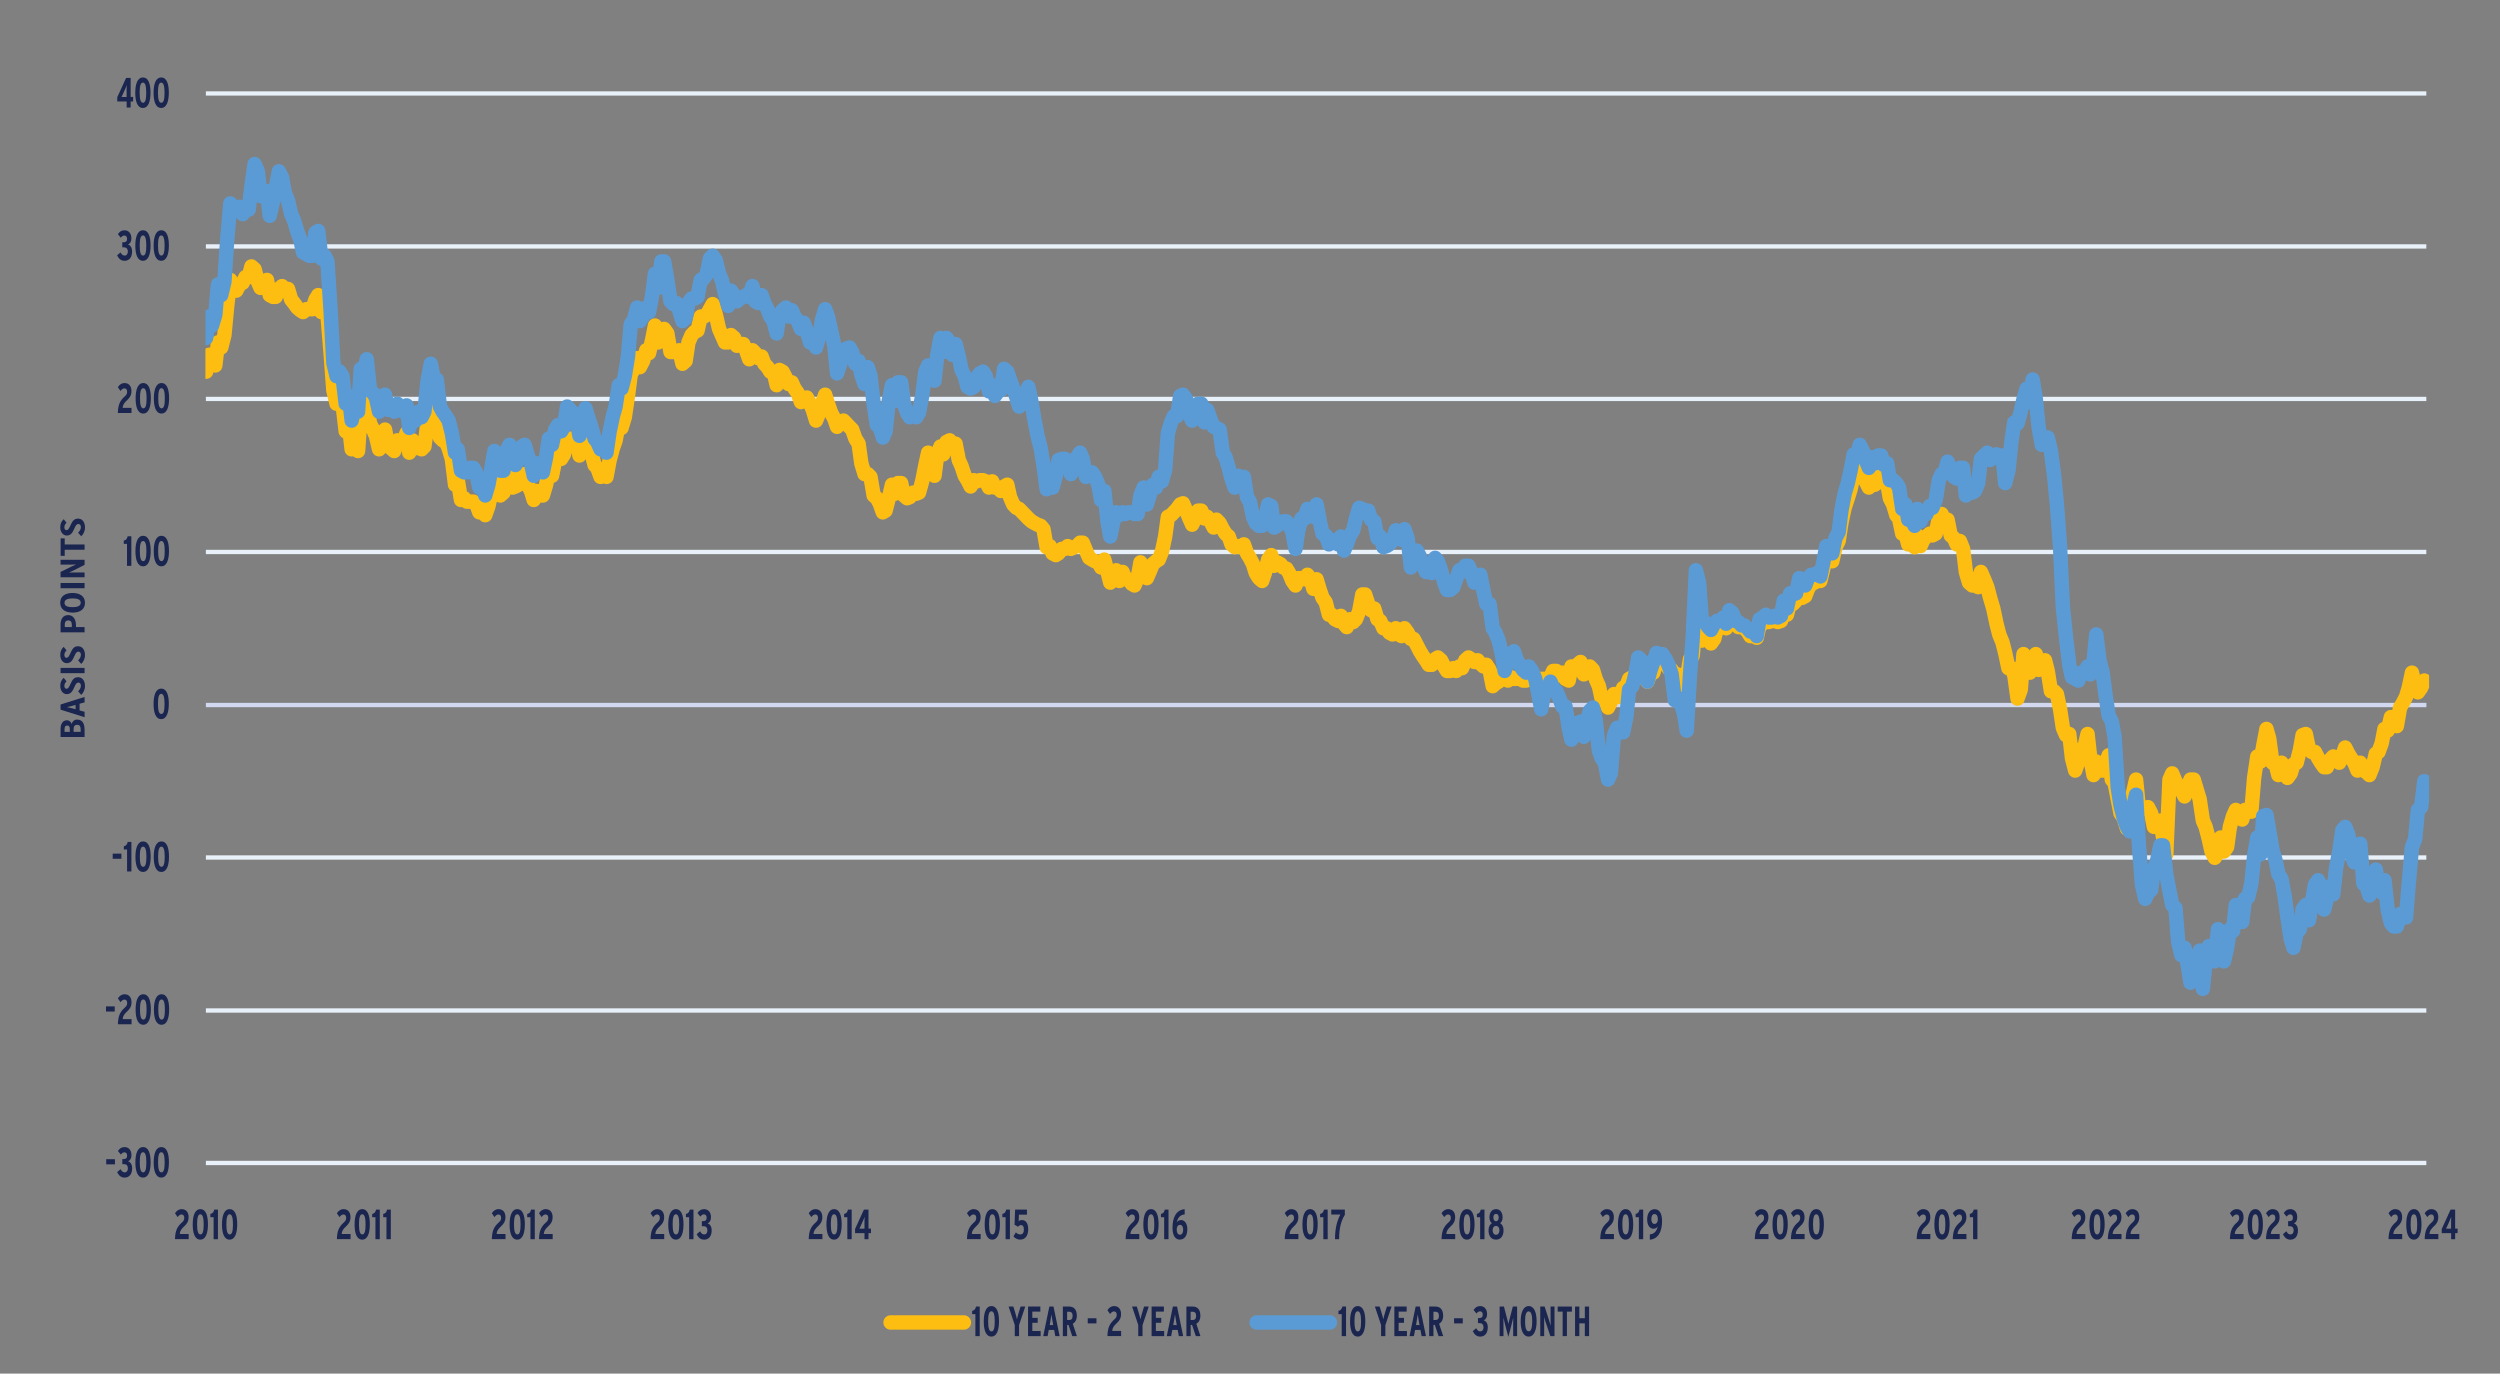 <?xml version="1.0" encoding="UTF-8"?>
<svg xmlns="http://www.w3.org/2000/svg" xmlns:xlink="http://www.w3.org/1999/xlink" id="Layer_1" data-name="Layer 1" viewBox="0 0 433.03 237.92">
  <rect x="0" y="0" width="433.03" height="237.92" fill="#808080" stroke="none"/>
  <defs>
    <style>
      .cls-1 {
        clip-path: url(#clippath-51);
      }

      .cls-2 {
        clip-path: url(#clippath-34);
      }

      .cls-3 {
        clip-path: url(#clippath-38);
      }

      .cls-4 {
        clip-path: url(#clippath-21);
      }

      .cls-5 {
        clip-path: url(#clippath-6);
      }

      .cls-6 {
        clip-path: url(#clippath-7);
      }

      .cls-7 {
        clip-path: url(#clippath-17);
      }

      .cls-8 {
        clip-path: url(#clippath-31);
      }

      .cls-9 {
        clip-path: url(#clippath-15);
      }

      .cls-10 {
        clip-path: url(#clippath-33);
      }

      .cls-11 {
        clip-path: url(#clippath-61);
      }

      .cls-12 {
        clip-path: url(#clippath-18);
      }

      .cls-13 {
        clip-path: url(#clippath-47);
      }

      .cls-14 {
        clip-path: url(#clippath-4);
      }

      .cls-15 {
        clip-path: url(#clippath-71);
      }

      .cls-16 {
        clip-path: url(#clippath-22);
      }

      .cls-17 {
        clip-path: url(#clippath-23);
      }

      .cls-18 {
        stroke: #fdbe11;
      }

      .cls-18, .cls-19, .cls-20, .cls-21, .cls-22, .cls-23 {
        fill: none;
      }

      .cls-18, .cls-19, .cls-22, .cls-23 {
        stroke-linejoin: round;
      }

      .cls-18, .cls-22 {
        stroke-linecap: round;
        stroke-width: 2.5px;
      }

      .cls-24 {
        clip-path: url(#clippath-54);
      }

      .cls-25 {
        clip-path: url(#clippath-66);
      }

      .cls-26 {
        clip-path: url(#clippath-9);
      }

      .cls-27 {
        clip-path: url(#clippath-70);
      }

      .cls-28 {
        clip-path: url(#clippath-10);
      }

      .cls-29 {
        clip-path: url(#clippath-42);
      }

      .cls-30 {
        clip-path: url(#clippath-59);
      }

      .cls-31 {
        clip-path: url(#clippath-43);
      }

      .cls-32 {
        clip-path: url(#clippath-64);
      }

      .cls-33 {
        clip-path: url(#clippath-25);
      }

      .cls-34 {
        clip-path: url(#clippath-27);
      }

      .cls-19 {
        stroke: #e8f0f9;
      }

      .cls-19, .cls-23 {
        stroke-width: .75px;
      }

      .cls-35 {
        clip-path: url(#clippath-60);
      }

      .cls-36 {
        clip-path: url(#clippath-11);
      }

      .cls-37 {
        clip-path: url(#clippath-57);
      }

      .cls-38 {
        clip-path: url(#clippath-36);
      }

      .cls-39 {
        clip-path: url(#clippath-35);
      }

      .cls-40 {
        clip-path: url(#clippath-48);
      }

      .cls-41 {
        fill: #1a2550;
      }

      .cls-42 {
        clip-path: url(#clippath-28);
      }

      .cls-43 {
        clip-path: url(#clippath-1);
      }

      .cls-44 {
        clip-path: url(#clippath-56);
      }

      .cls-45 {
        clip-path: url(#clippath-45);
      }

      .cls-46 {
        clip-path: url(#clippath-46);
      }

      .cls-47 {
        clip-path: url(#clippath-40);
      }

      .cls-48 {
        clip-path: url(#clippath-5);
      }

      .cls-49 {
        clip-path: url(#clippath-20);
      }

      .cls-50 {
        clip-path: url(#clippath-8);
      }

      .cls-51 {
        clip-path: url(#clippath-52);
      }

      .cls-52 {
        clip-path: url(#clippath-41);
      }

      .cls-53 {
        clip-path: url(#clippath-67);
      }

      .cls-54 {
        clip-path: url(#clippath-3);
      }

      .cls-55 {
        clip-path: url(#clippath-26);
      }

      .cls-56 {
        clip-path: url(#clippath-12);
      }

      .cls-57 {
        clip-path: url(#clippath-50);
      }

      .cls-58 {
        clip-path: url(#clippath-14);
      }

      .cls-21 {
        clip-rule: evenodd;
      }

      .cls-59 {
        clip-path: url(#clippath-30);
      }

      .cls-60 {
        clip-path: url(#clippath-19);
      }

      .cls-61 {
        clip-path: url(#clippath-32);
      }

      .cls-62 {
        clip-path: url(#clippath-55);
      }

      .cls-63 {
        clip-path: url(#clippath-53);
      }

      .cls-64 {
        clip-path: url(#clippath-39);
      }

      .cls-22 {
        stroke: #5b9bd5;
      }

      .cls-65 {
        clip-path: url(#clippath-16);
      }

      .cls-66 {
        clip-path: url(#clippath-2);
      }

      .cls-67 {
        clip-path: url(#clippath-29);
      }

      .cls-68 {
        clip-path: url(#clippath-49);
      }

      .cls-69 {
        clip-path: url(#clippath-37);
      }

      .cls-70 {
        clip-path: url(#clippath-58);
      }

      .cls-71 {
        clip-path: url(#clippath-13);
      }

      .cls-72 {
        clip-path: url(#clippath-63);
      }

      .cls-73 {
        clip-path: url(#clippath-24);
      }

      .cls-74 {
        clip-path: url(#clippath);
      }

      .cls-75 {
        clip-path: url(#clippath-68);
      }

      .cls-76 {
        clip-path: url(#clippath-65);
      }

      .cls-77 {
        clip-path: url(#clippath-44);
      }

      .cls-23 {
        stroke: #d1d8f0;
      }

      .cls-78 {
        clip-path: url(#clippath-62);
      }

      .cls-79 {
        clip-path: url(#clippath-69);
      }
    </style>
    <clipPath id="clippath">
      <polygon class="cls-21" points="0 241.11 427.57 241.11 427.57 7.32 0 7.32 0 241.11 0 241.11"></polygon>
    </clipPath>
    <clipPath id="clippath-1">
      <polygon class="cls-21" points="0 241.11 427.57 241.11 427.57 7.32 0 7.32 0 241.11 0 241.11"></polygon>
    </clipPath>
    <clipPath id="clippath-2">
      <polygon class="cls-21" points="35.58 202.03 420.75 202.03 420.75 16.19 35.58 16.19 35.58 202.03 35.58 202.03"></polygon>
    </clipPath>
    <clipPath id="clippath-3">
      <polygon class="cls-21" points="35.58 202.03 420.75 202.03 420.75 16.19 35.58 16.19 35.58 202.03 35.58 202.03"></polygon>
    </clipPath>
    <clipPath id="clippath-4">
      <polygon class="cls-21" points="0 241.11 427.57 241.11 427.57 7.32 0 7.32 0 241.11 0 241.11"></polygon>
    </clipPath>
    <clipPath id="clippath-5">
      <rect class="cls-20" y="7.32" width="427.57" height="233.79"></rect>
    </clipPath>
    <clipPath id="clippath-6">
      <polygon class="cls-21" points="0 241.11 427.57 241.11 427.57 7.32 0 7.32 0 241.11 0 241.11"></polygon>
    </clipPath>
    <clipPath id="clippath-7">
      <rect class="cls-20" y="7.32" width="427.57" height="233.79"></rect>
    </clipPath>
    <clipPath id="clippath-8">
      <polygon class="cls-21" points="0 241.11 427.57 241.11 427.57 7.32 0 7.32 0 241.11 0 241.11"></polygon>
    </clipPath>
    <clipPath id="clippath-9">
      <rect class="cls-20" y="7.32" width="427.57" height="233.79"></rect>
    </clipPath>
    <clipPath id="clippath-10">
      <polygon class="cls-21" points="0 241.11 427.57 241.11 427.57 7.32 0 7.32 0 241.11 0 241.11"></polygon>
    </clipPath>
    <clipPath id="clippath-11">
      <rect class="cls-20" y="7.32" width="427.57" height="233.79"></rect>
    </clipPath>
    <clipPath id="clippath-12">
      <polygon class="cls-21" points="0 241.11 427.57 241.11 427.57 7.32 0 7.32 0 241.11 0 241.11"></polygon>
    </clipPath>
    <clipPath id="clippath-13">
      <rect class="cls-20" y="7.32" width="427.57" height="233.79"></rect>
    </clipPath>
    <clipPath id="clippath-14">
      <polygon class="cls-21" points="0 241.11 427.57 241.11 427.57 7.32 0 7.32 0 241.11 0 241.11"></polygon>
    </clipPath>
    <clipPath id="clippath-15">
      <rect class="cls-20" y="7.32" width="427.57" height="233.79"></rect>
    </clipPath>
    <clipPath id="clippath-16">
      <polygon class="cls-21" points="0 241.11 427.57 241.11 427.57 7.32 0 7.32 0 241.11 0 241.11"></polygon>
    </clipPath>
    <clipPath id="clippath-17">
      <rect class="cls-20" y="7.32" width="427.57" height="233.79"></rect>
    </clipPath>
    <clipPath id="clippath-18">
      <polygon class="cls-21" points="0 241.11 427.57 241.11 427.57 7.32 0 7.32 0 241.11 0 241.11"></polygon>
    </clipPath>
    <clipPath id="clippath-19">
      <rect class="cls-20" y="7.32" width="427.57" height="233.79"></rect>
    </clipPath>
    <clipPath id="clippath-20">
      <polygon class="cls-21" points="0 241.11 427.57 241.11 427.57 7.32 0 7.32 0 241.11 0 241.11"></polygon>
    </clipPath>
    <clipPath id="clippath-21">
      <rect class="cls-20" y="7.32" width="427.57" height="233.79"></rect>
    </clipPath>
    <clipPath id="clippath-22">
      <polygon class="cls-21" points="0 241.11 427.57 241.11 427.57 7.32 0 7.32 0 241.11 0 241.11"></polygon>
    </clipPath>
    <clipPath id="clippath-23">
      <rect class="cls-20" y="7.32" width="427.57" height="233.79"></rect>
    </clipPath>
    <clipPath id="clippath-24">
      <polygon class="cls-21" points="0 241.11 427.57 241.11 427.57 7.32 0 7.32 0 241.11 0 241.11"></polygon>
    </clipPath>
    <clipPath id="clippath-25">
      <rect class="cls-20" y="7.32" width="427.57" height="233.79"></rect>
    </clipPath>
    <clipPath id="clippath-26">
      <polygon class="cls-21" points="0 241.11 427.57 241.11 427.57 7.32 0 7.32 0 241.11 0 241.11"></polygon>
    </clipPath>
    <clipPath id="clippath-27">
      <rect class="cls-20" y="7.32" width="427.57" height="233.79"></rect>
    </clipPath>
    <clipPath id="clippath-28">
      <polygon class="cls-21" points="0 241.11 427.57 241.11 427.57 7.32 0 7.32 0 241.11 0 241.11"></polygon>
    </clipPath>
    <clipPath id="clippath-29">
      <rect class="cls-20" y="7.32" width="427.57" height="233.79"></rect>
    </clipPath>
    <clipPath id="clippath-30">
      <polygon class="cls-21" points="0 241.11 427.57 241.11 427.57 7.32 0 7.32 0 241.11 0 241.11"></polygon>
    </clipPath>
    <clipPath id="clippath-31">
      <rect class="cls-20" y="7.32" width="427.57" height="233.79"></rect>
    </clipPath>
    <clipPath id="clippath-32">
      <polygon class="cls-21" points="0 241.11 427.57 241.11 427.57 7.32 0 7.32 0 241.11 0 241.11"></polygon>
    </clipPath>
    <clipPath id="clippath-33">
      <rect class="cls-20" y="7.32" width="427.57" height="233.79"></rect>
    </clipPath>
    <clipPath id="clippath-34">
      <polygon class="cls-21" points="0 241.11 427.57 241.11 427.57 7.32 0 7.32 0 241.11 0 241.11"></polygon>
    </clipPath>
    <clipPath id="clippath-35">
      <rect class="cls-20" y="7.32" width="427.57" height="233.79"></rect>
    </clipPath>
    <clipPath id="clippath-36">
      <polygon class="cls-21" points="0 241.11 427.57 241.11 427.57 7.32 0 7.32 0 241.11 0 241.11"></polygon>
    </clipPath>
    <clipPath id="clippath-37">
      <rect class="cls-20" y="7.32" width="427.57" height="233.79"></rect>
    </clipPath>
    <clipPath id="clippath-38">
      <polygon class="cls-21" points="0 241.11 427.57 241.11 427.57 7.32 0 7.32 0 241.11 0 241.11"></polygon>
    </clipPath>
    <clipPath id="clippath-39">
      <rect class="cls-20" y="7.32" width="427.57" height="233.79"></rect>
    </clipPath>
    <clipPath id="clippath-40">
      <polygon class="cls-21" points="0 241.11 427.57 241.11 427.57 7.32 0 7.32 0 241.11 0 241.11"></polygon>
    </clipPath>
    <clipPath id="clippath-41">
      <rect class="cls-20" y="7.32" width="427.57" height="233.79"></rect>
    </clipPath>
    <clipPath id="clippath-42">
      <polygon class="cls-21" points="0 241.11 427.57 241.11 427.57 7.32 0 7.32 0 241.11 0 241.11"></polygon>
    </clipPath>
    <clipPath id="clippath-43">
      <rect class="cls-20" y="7.32" width="427.57" height="233.79"></rect>
    </clipPath>
    <clipPath id="clippath-44">
      <polygon class="cls-21" points="0 241.11 427.57 241.11 427.57 7.32 0 7.32 0 241.11 0 241.11"></polygon>
    </clipPath>
    <clipPath id="clippath-45">
      <rect class="cls-20" y="7.32" width="427.57" height="233.79"></rect>
    </clipPath>
    <clipPath id="clippath-46">
      <polygon class="cls-21" points="0 241.11 427.57 241.11 427.57 7.32 0 7.32 0 241.11 0 241.11"></polygon>
    </clipPath>
    <clipPath id="clippath-47">
      <rect class="cls-20" y="7.32" width="427.57" height="233.79"></rect>
    </clipPath>
    <clipPath id="clippath-48">
      <polygon class="cls-21" points="0 241.11 427.57 241.11 427.57 7.32 0 7.32 0 241.11 0 241.11"></polygon>
    </clipPath>
    <clipPath id="clippath-49">
      <rect class="cls-20" y="7.32" width="427.57" height="233.79"></rect>
    </clipPath>
    <clipPath id="clippath-50">
      <polygon class="cls-21" points="0 241.11 427.57 241.11 427.57 7.32 0 7.32 0 241.11 0 241.11"></polygon>
    </clipPath>
    <clipPath id="clippath-51">
      <rect class="cls-20" y="7.32" width="427.57" height="233.79"></rect>
    </clipPath>
    <clipPath id="clippath-52">
      <polygon class="cls-21" points="0 241.11 427.57 241.11 427.57 7.32 0 7.32 0 241.11 0 241.11"></polygon>
    </clipPath>
    <clipPath id="clippath-53">
      <rect class="cls-20" y="7.32" width="427.57" height="233.79"></rect>
    </clipPath>
    <clipPath id="clippath-54">
      <polygon class="cls-21" points="0 241.11 427.57 241.11 427.57 7.32 0 7.32 0 241.11 0 241.11"></polygon>
    </clipPath>
    <clipPath id="clippath-55">
      <rect class="cls-20" y="7.32" width="427.57" height="233.79"></rect>
    </clipPath>
    <clipPath id="clippath-56">
      <polygon class="cls-21" points="0 241.11 427.57 241.11 427.57 7.32 0 7.32 0 241.11 0 241.11"></polygon>
    </clipPath>
    <clipPath id="clippath-57">
      <rect class="cls-20" y="7.32" width="427.57" height="233.79"></rect>
    </clipPath>
    <clipPath id="clippath-58">
      <polygon class="cls-21" points="0 241.11 427.57 241.11 427.57 7.32 0 7.32 0 241.11 0 241.11"></polygon>
    </clipPath>
    <clipPath id="clippath-59">
      <polygon class="cls-21" points="0 241.11 427.57 241.11 427.57 7.32 0 7.32 0 241.11 0 241.11"></polygon>
    </clipPath>
    <clipPath id="clippath-60">
      <rect class="cls-20" y="7.32" width="427.57" height="233.79"></rect>
    </clipPath>
    <clipPath id="clippath-61">
      <polygon class="cls-21" points="0 241.11 427.57 241.11 427.57 7.32 0 7.32 0 241.11 0 241.11"></polygon>
    </clipPath>
    <clipPath id="clippath-62">
      <rect class="cls-20" y="7.32" width="427.57" height="233.79"></rect>
    </clipPath>
    <clipPath id="clippath-63">
      <polygon class="cls-21" points="0 241.11 427.57 241.11 427.57 7.32 0 7.32 0 241.11 0 241.11"></polygon>
    </clipPath>
    <clipPath id="clippath-64">
      <rect class="cls-20" y="7.32" width="427.57" height="233.79"></rect>
    </clipPath>
    <clipPath id="clippath-65">
      <polygon class="cls-21" points="0 241.11 427.57 241.11 427.57 7.32 0 7.32 0 241.11 0 241.11"></polygon>
    </clipPath>
    <clipPath id="clippath-66">
      <polygon class="cls-21" points="0 241.11 427.57 241.11 427.57 7.32 0 7.32 0 241.11 0 241.11"></polygon>
    </clipPath>
    <clipPath id="clippath-67">
      <rect class="cls-20" y="7.32" width="427.57" height="233.79"></rect>
    </clipPath>
    <clipPath id="clippath-68">
      <polygon class="cls-21" points="0 241.11 427.57 241.11 427.57 7.32 0 7.32 0 241.11 0 241.11"></polygon>
    </clipPath>
    <clipPath id="clippath-69">
      <rect class="cls-20" y="7.32" width="427.57" height="233.79"></rect>
    </clipPath>
    <clipPath id="clippath-70">
      <polygon class="cls-21" points="0 241.11 427.57 241.11 427.57 7.32 0 7.32 0 241.11 0 241.11"></polygon>
    </clipPath>
    <clipPath id="clippath-71">
      <rect class="cls-20" y="7.32" width="427.57" height="233.79"></rect>
    </clipPath>
  </defs>
  <g class="cls-74">
    <path class="cls-19" d="M35.66,201.44h384.61M35.66,175.03h384.61M35.66,148.53h384.61M35.66,95.61h384.61M35.66,69.1h384.61M35.66,42.69h384.61M35.66,16.19h384.61"></path>
  </g>
  <g class="cls-43">
    <line class="cls-23" x1="35.66" y1="122.12" x2="420.28" y2="122.12"></line>
  </g>
  <g class="cls-66">
    <polyline class="cls-18" points="35.7 64.38 36.26 61.45 36.73 62.23 37.29 63.3 37.76 59.31 38.32 60.19 38.87 58.04 39.35 52.97 39.9 48.49 40.46 49.86 40.93 50.34 41.49 49.27 42.04 48.98 42.52 48 43.07 48 43.55 46.15 44.1 46.64 44.66 48.78 45.13 49.86 45.69 48.78 46.24 48.49 46.72 51.12 47.27 51.42 47.75 51.42 48.3 50.05 48.86 49.56 49.33 50.05 49.89 50.05 50.44 51.9 50.92 52.49 51.47 53.27 52.03 53.75 52.5 54.05 53.06 53.56 53.54 53.56 54.09 53.56 54.64 51.9 55.12 51.12 55.67 54.05 56.23 53.75 56.71 54.34 57.26 61.16 57.74 67.59 58.29 69.93 58.84 69.93 59.32 69.93 59.88 74.71 60.43 73.63 60.91 77.82 61.46 76.85 62.02 78.12 62.49 71.3 63.05 71.3 63.52 69.44 64.08 73.34 64.63 74.41 65.11 75.49 65.66 77.82 66.22 75 66.69 74.41 67.25 77.34 67.72 77.63 68.28 78.12 68.83 76.27 69.31 76.85 69.86 76.56 70.42 75 70.89 78.41 71.45 76.27 72 77.63 72.48 77.05 73.03 77.82 73.51 77.34 74.06 73.15 74.62 71 75.09 72.27 75.65 72.56 76.2 75.78 76.68 76.27 77.23 76.56 77.71 77.63 78.26 79.48 78.82 83.96 79.29 83.18 79.85 86.6 80.4 86.3 80.88 86.89 81.43 86.89 81.99 86.89 82.46 87.18 83.02 88.74 83.49 87.96 84.05 89.23 84.6 87.67 85.08 85.52 85.63 82.89 86.19 83.38 86.66 85.82 87.22 85.33 87.69 82.11 88.25 81.04 88.8 84.45 89.28 84.26 89.83 83.96 90.39 82.41 90.86 82.11 91.42 83.96 91.97 85.04 92.45 86.6 93 85.04 93.48 85.82 94.03 85.82 94.59 83.96 95.06 81.53 95.62 82.41 96.17 79.68 96.65 78.7 97.2 79.48 97.68 78.7 98.23 75.97 98.79 75.97 99.26 76.27 99.82 76.27 100.37 78.9 100.85 76.85 101.4 75.19 101.96 77.63 102.43 78.41 102.99 80.55 103.46 81.04 104.02 82.6 104.57 82.41 105.05 82.6 105.6 79.68 106.16 77.63 106.63 76.27 107.19 73.34 107.66 74.12 108.22 72.27 108.77 68.57 109.25 64.86 109.8 63.89 110.36 62.04 110.83 63.6 111.39 62.52 111.94 60.67 112.42 61.16 112.97 58.82 113.45 56.39 114 59.31 114.56 57.26 115.03 56.97 115.59 57.75 116.14 60.97 116.62 60.97 117.17 60.97 117.65 60.67 118.21 63.01 118.76 62.52 119.24 59.31 119.79 58.04 120.34 57.46 120.82 57.26 121.38 54.83 121.93 54.83 122.41 54.53 122.96 53.56 123.44 52.68 123.99 54.53 124.55 56.97 125.02 58.04 125.58 59.31 126.13 59.31 126.61 58.04 127.16 58.53 127.64 59.89 128.19 59.6 128.75 59.6 129.22 60.67 129.78 62.23 130.33 60.67 130.81 61.16 131.36 62.04 131.92 61.75 132.39 63.01 132.95 63.6 133.42 64.38 133.98 64.38 134.53 66.72 135.01 64.08 135.56 64.38 136.12 65.45 136.59 66.52 137.15 66.23 137.62 67.3 138.18 68.08 138.73 69.64 139.21 69.15 139.76 68.86 140.32 69.93 140.79 71 141.35 72.85 141.9 71.49 142.38 69.93 142.93 68.37 143.41 69.93 143.96 71.49 144.52 72.56 144.99 73.93 145.55 73.15 146.1 72.85 146.58 73.34 147.13 73.93 147.61 74.41 148.16 75.97 148.72 76.85 149.19 80.26 149.75 82.11 150.3 82.11 150.78 82.6 151.33 85.82 151.89 86.3 152.36 87.18 152.92 88.74 153.39 88.45 153.95 86.3 154.5 83.96 154.98 85.52 155.53 83.67 156.09 83.67 156.56 85.82 157.12 86.3 157.59 86.11 158.15 85.33 158.7 85.52 159.18 85.33 159.73 83.38 160.29 80.55 160.76 78.41 161.32 79.19 161.87 82.41 162.35 78.7 162.9 77.34 163.38 78.7 163.93 76.56 164.49 76.27 164.96 76.85 165.52 76.85 166.07 79.68 166.55 80.75 167.1 82.41 167.58 83.18 168.13 84.26 168.69 83.18 169.16 83.38 169.72 83.18 170.27 83.18 170.75 83.38 171.3 84.45 171.86 83.38 172.33 84.45 172.89 84.45 173.36 85.04 173.92 84.26 174.47 83.96 174.95 86.11 175.5 87.38 176.06 87.96 176.53 88.15 177.09 88.74 177.57 89.23 178.12 89.81 178.67 90.3 179.15 90.59 179.71 90.88 180.26 91.08 180.74 91.66 181.29 94.78 181.84 94.59 182.32 95.85 182.88 96.15 183.35 95.85 183.91 95.07 184.46 95.07 184.94 94.59 185.49 95.07 186.05 94.78 186.52 94.59 187.08 94 187.55 94 188.11 95.37 188.66 96.63 189.14 96.93 189.69 97.22 190.25 97.41 190.72 98.29 191.28 96.93 191.83 99.07 192.31 100.92 192.86 100.14 193.34 98.78 193.89 100.63 194.45 99.07 194.92 100.34 195.48 100.34 196.03 101.12 196.51 101.41 197.06 100.14 197.54 97.41 198.09 99.07 198.65 100.14 199.12 99.07 199.68 97.71 200.23 97.22 200.71 96.93 201.26 95.56 201.82 92.93 202.29 89.52 202.85 89.23 203.32 88.74 203.88 88.15 204.43 87.38 204.91 87.18 205.46 88.45 206.02 89.81 206.49 90.88 207.05 89.81 207.52 88.45 208.08 88.45 208.63 89.81 209.11 89.52 209.66 90.3 210.22 91.37 210.69 90.01 211.25 90.59 211.8 91.66 212.28 92.44 212.83 92.93 213.31 94.29 213.86 94.78 214.42 94.59 214.89 94.78 215.45 94.29 216 95.85 216.48 96.63 217.03 97.71 217.51 99.26 218.06 100.14 218.62 100.63 219.09 99.26 219.65 96.93 220.2 96.15 220.68 98 221.23 97.41 221.79 97.71 222.26 98.29 222.82 98.49 223.29 99.26 223.85 100.63 224.4 101.41 224.88 100.14 225.43 100.14 225.99 100.34 226.46 99.56 227.02 100.34 227.49 101.99 228.05 100.34 228.6 102.19 229.08 103.55 229.63 104.33 230.19 106.48 230.66 106.48 231.22 107.26 231.77 107.55 232.25 106.67 232.8 108.04 233.28 108.62 233.83 107.26 234.39 107.74 234.86 107.26 235.42 105.89 235.97 102.97 236.45 102.97 237 104.62 237.48 105.7 238.03 105.4 238.59 107.26 239.07 107.55 239.62 108.82 240.17 108.82 240.65 109.59 241.2 109.89 241.76 108.82 242.24 109.89 242.79 110.18 243.27 108.82 243.82 109.59 244.38 110.67 244.85 110.67 245.41 111.74 245.96 112.81 246.44 113.59 246.99 114.37 247.47 115.15 248.02 115.15 248.58 114.18 249.05 113.88 249.61 114.37 250.16 115.44 250.64 116.22 251.19 116.22 251.75 115.73 252.22 116.22 252.78 115.44 253.25 115.73 253.81 114.37 254.36 113.88 254.84 114.18 255.39 114.66 255.95 114.37 256.42 114.95 256.98 115.44 257.45 115.15 258.01 116.03 258.56 118.85 259.04 118.37 259.59 118.07 260.15 116.81 260.62 117.29 261.18 117.88 261.73 117.29 262.21 117.59 262.76 117.59 263.24 117.29 263.79 117.88 264.35 117.88 264.82 117 265.38 117.59 265.93 117.59 266.41 118.37 266.96 117.59 267.44 117.59 267.99 117.59 268.55 117.29 269.02 116.22 269.58 116.22 270.13 117 270.61 116.51 271.16 117.59 271.72 117.88 272.19 115.44 272.75 115.73 273.22 115.15 273.78 114.66 274.33 116.81 274.81 116.03 275.36 115.44 275.92 116.03 276.39 117.59 276.95 118.85 277.42 121 277.98 121 278.53 122.56 279.01 121.58 279.56 120.22 280.12 120.22 280.59 120.7 281.15 119.15 281.7 118.85 282.18 117.59 282.73 117.29 283.21 117 283.76 116.22 284.32 115.44 284.79 117.29 285.35 118.07 285.9 116.51 286.38 116.51 286.93 114.66 287.41 114.66 287.96 113.88 288.52 114.66 288.99 115.73 289.55 116.03 290.1 117.29 290.58 116.81 291.13 117.59 291.69 118.66 292.16 117.59 292.72 114.18 293.19 113.59 293.75 107.55 294.3 108.82 294.78 110.96 295.33 109.59 295.89 109.89 296.36 111.45 296.92 110.67 297.39 108.82 297.95 108.62 298.5 108.33 298.98 108.82 299.53 106.48 300.09 106.67 300.57 108.04 301.12 108.62 301.67 108.62 302.15 108.82 302.7 109.4 303.18 110.18 303.74 110.18 304.29 110.47 304.77 108.33 305.32 108.04 305.87 107.55 306.35 107.74 306.91 107.55 307.38 107.55 307.94 107.74 308.49 107.55 308.97 105.4 309.52 106.48 310.08 104.33 310.55 104.62 311.11 104.04 311.66 102.19 312.14 103.55 312.69 103.26 313.17 101.99 313.72 101.12 314.28 100.92 314.75 100.34 315.31 100.63 315.86 98.29 316.34 95.85 316.89 96.15 317.37 97.22 317.92 94.78 318.48 93.71 318.95 90.59 319.51 87.96 320.06 86.3 320.54 84.74 321.09 82.11 321.65 82.11 322.12 80.75 322.68 81.82 323.15 83.38 323.71 84.45 324.26 83.38 324.74 83.96 325.29 82.6 325.85 82.89 326.32 83.67 326.88 83.67 327.35 86.3 327.91 87.38 328.46 89.23 328.94 89.81 329.49 92.44 330.05 92.44 330.52 94.29 331.08 94 331.63 94.78 332.11 92.74 332.66 94.59 333.14 93.51 333.69 92.93 334.25 92.44 334.72 92.74 335.28 92.44 335.83 89.81 336.31 89.03 336.86 90.3 337.34 90.01 337.89 92.74 338.45 93.22 338.92 94.29 339.48 93.71 340.03 95.07 340.51 99.07 341.06 100.92 341.62 101.41 342.09 101.41 342.65 101.7 343.12 99.07 343.68 100.34 344.23 101.7 344.71 103.55 345.26 105.4 345.82 108.04 346.29 109.89 346.85 111.25 347.32 113.1 347.88 115.73 348.43 115.73 348.91 117 349.46 121 350.02 119.44 350.49 113.3 351.05 114.66 351.6 116.51 352.08 114.37 352.63 113.3 353.11 116.03 353.66 115.15 354.22 114.37 354.69 116.22 355.25 119.73 355.8 119.73 356.28 120.22 356.83 122.85 357.31 126.06 357.86 127.33 358.42 127.14 358.89 131.33 359.45 133.47 360 131.91 360.48 129.77 361.03 129.48 361.59 127.14 362.06 131.33 362.62 134.25 363.1 131.91 363.65 133.47 364.2 133.47 364.68 132.4 365.24 130.84 365.79 135.03 366.27 135.61 366.82 138.44 367.3 140.88 367.85 141.66 368.41 143.51 368.88 141.66 369.44 137.47 369.99 135.03 370.47 139.81 371.02 139.81 371.58 140.1 372.05 139.81 372.61 140.88 373.08 143.22 373.64 143.02 374.19 142.14 374.67 145.07 375.22 147.99 375.78 135.03 376.25 133.96 376.81 135.32 377.28 136.1 377.84 136.88 378.39 137.95 378.87 136.39 379.42 135.03 379.98 135.03 380.45 136.59 381.01 138.44 381.56 142.14 382.04 143.22 382.59 145.36 383.07 147.5 383.62 148.58 384.18 147.7 384.65 145.07 385.21 147.5 385.76 146.72 386.24 143.22 386.79 141.36 387.27 140.29 387.82 141.17 388.38 141.95 388.85 140.29 389.41 140.59 389.96 140.59 390.44 134.74 390.99 131.03 391.55 131.91 392.02 129.18 392.58 126.26 393.05 127.92 393.61 132.11 394.16 132.4 394.64 134.25 395.19 132.11 395.75 133.47 396.22 134.74 396.78 133.96 397.25 132.4 397.81 132.11 398.36 129.96 398.84 127.33 399.39 127.14 399.95 129.77 400.42 130.25 400.98 130.25 401.53 131.33 402.01 132.11 402.56 132.89 403.04 132.89 403.59 131.62 404.15 131.03 404.62 131.33 405.18 132.11 405.73 130.84 406.21 129.48 406.76 130.55 407.24 131.33 407.79 132.11 408.35 133.47 408.82 132.11 409.38 133.47 409.93 133.76 410.41 134.25 410.96 132.89 411.52 130.55 411.99 130.25 412.55 128.7 413.02 126.26 413.58 126.55 414.13 124.21 414.61 125.28 415.16 125.77 415.72 122.56 416.19 121.78 416.75 120.7 417.22 119.15 417.78 116.51 418.33 118.85 418.81 119.92 419.36 119.15 419.92 117.88"></polyline>
  </g>
  <g class="cls-54">
    <polyline class="cls-22" points="35.7 58.53 36.26 54.83 36.73 56.39 37.29 54.53 37.76 49.27 38.32 51.12 38.87 48.78 39.35 41.57 39.9 35.24 40.46 36.6 40.93 36.31 41.49 35.82 42.04 37.09 42.52 35.82 43.07 36.31 43.55 32.31 44.1 28.42 44.66 29.68 45.13 33.97 45.69 33.68 46.24 33.09 46.72 37.38 47.27 34.95 47.75 32.61 48.3 29.68 48.86 30.75 49.33 33.39 49.89 34.75 50.44 37.09 50.92 38.16 51.47 40.01 52.03 41.57 52.5 43.72 53.06 44.01 53.54 44.3 54.09 44.3 54.64 40.31 55.12 40.01 55.67 44.79 56.23 44.3 56.71 45.28 57.26 53.75 57.74 62.82 58.29 65.16 58.84 64.38 59.32 65.16 59.88 69.93 60.43 68.57 60.91 72.85 61.46 70.42 62.02 71.3 62.49 63.89 63.05 64.67 63.52 62.23 64.08 67.59 64.63 68.08 65.11 68.86 65.66 71.3 66.22 68.57 66.69 68.37 67.25 71 67.72 70.71 68.28 71.3 68.83 69.93 69.31 71 69.86 71.3 70.42 70.22 70.89 74.12 71.45 71.78 72 72.85 72.48 71.3 73.03 72.27 73.51 71.3 74.06 65.94 74.62 63.01 75.09 65.45 75.65 65.74 76.2 70.42 76.68 71.3 77.23 72.08 77.71 72.85 78.26 75 78.82 78.41 79.29 77.82 79.85 81.53 80.4 81.82 80.88 81.82 81.43 81.04 81.99 81.04 82.46 81.82 83.02 84.45 83.49 84.26 84.05 85.82 84.6 83.96 85.08 81.33 85.63 78.12 86.19 78.9 86.66 81.53 87.22 81.53 87.69 78.12 88.25 77.05 88.8 80.26 89.28 80.55 89.83 79.48 90.39 77.34 90.86 77.05 91.42 78.9 91.97 80.26 92.45 82.41 93 80.26 93.48 81.33 94.03 81.82 94.59 79.19 95.06 75.97 95.62 77.05 96.17 74.41 96.65 73.63 97.2 74.71 97.68 73.93 98.23 70.42 98.79 71 99.26 71.49 99.82 72.56 100.37 75.49 100.85 72.85 101.4 70.71 101.96 72.56 102.43 73.93 102.99 75.97 103.46 76.56 104.02 77.82 104.57 77.63 105.05 78.41 105.6 74.71 106.16 72.08 106.63 70.42 107.19 66.72 107.66 67.3 108.22 65.16 108.77 61.75 109.25 56.19 109.8 55.41 110.36 53.27 110.83 55.61 111.39 54.83 111.94 53.27 112.42 54.05 112.97 51.12 113.45 47.42 114 49.86 114.56 45.28 115.03 45.28 115.59 48.49 116.14 52.19 116.62 52.68 117.17 52.49 117.65 53.75 118.21 55.61 118.76 55.12 119.24 52.49 119.79 51.71 120.34 51.71 120.82 51.42 121.38 48.49 121.93 48.2 122.41 47.42 122.96 44.79 123.44 44.3 123.99 45.08 124.55 47.42 125.02 48.49 125.58 50.83 126.13 52.97 126.61 50.34 127.16 51.12 127.64 52.19 128.19 51.71 128.75 51.42 129.22 51.12 129.78 51.42 130.33 49.56 130.81 52.19 131.36 52.49 131.92 51.12 132.39 52.49 132.95 53.56 133.42 54.83 133.98 55.61 134.53 57.75 135.01 54.53 135.56 53.75 136.12 53.27 136.59 54.83 137.15 53.75 137.62 54.83 138.18 55.61 138.73 56.97 139.21 55.9 139.76 57.46 140.32 59.31 140.79 59.11 141.35 60.19 141.9 58.24 142.38 55.41 142.93 53.56 143.41 54.83 143.96 57.26 144.52 59.89 144.99 64.67 145.55 63.01 146.1 61.16 146.58 60.38 147.13 60.19 147.61 60.97 148.16 63.01 148.72 62.52 149.19 64.86 149.75 66.52 150.3 63.6 150.78 65.16 151.33 69.93 151.89 73.63 152.36 73.93 152.92 75.78 153.39 74.71 153.95 69.44 154.5 66.72 154.98 69.44 155.53 66.23 156.09 66.23 156.56 69.93 157.12 71.49 157.59 72.27 158.15 71.78 158.7 72.27 159.18 71.49 159.73 68.57 160.29 64.38 160.76 63.3 161.32 63.6 161.87 65.94 162.35 61.45 162.9 58.53 163.38 60.97 163.93 58.53 164.49 59.31 164.96 61.45 165.52 59.6 166.07 61.75 166.55 64.08 167.1 65.16 167.58 67.01 168.13 67.3 168.69 67.01 169.16 65.45 169.72 64.67 170.27 64.38 170.75 65.16 171.3 67.79 171.86 66.72 172.33 68.57 172.89 67.79 173.36 67.59 173.92 63.89 174.47 64.38 174.95 65.74 175.5 67.3 176.06 68.86 176.53 70.42 177.09 68.86 177.57 68.37 178.12 67.01 178.67 69.64 179.15 72.56 179.71 75.49 180.26 77.63 180.74 80.55 181.29 84.74 181.84 82.89 182.32 84.45 182.88 82.41 183.35 79.68 183.91 79.48 184.46 79.48 184.94 79.97 185.49 82.11 186.05 81.04 186.52 79.19 187.08 78.41 187.55 79.48 188.11 82.6 188.66 81.82 189.14 81.82 189.69 82.6 190.25 83.96 190.72 86.6 191.28 85.04 191.83 90.3 192.31 92.93 192.86 90.3 193.34 88.74 193.89 89.23 194.45 88.74 194.92 89.03 195.48 88.74 196.03 88.74 196.51 89.03 197.06 89.03 197.54 85.82 198.09 84.45 198.65 87.38 199.12 85.82 199.68 83.96 200.23 84.45 200.71 82.6 201.26 83.38 201.82 81.33 202.29 75 202.85 73.15 203.32 72.08 203.88 72.08 204.43 68.57 204.91 68.37 205.46 69.15 206.02 71.78 206.49 72.85 207.05 71.78 207.52 69.93 208.08 69.93 208.63 73.15 209.11 71 209.66 72.56 210.22 73.93 210.69 74.12 211.25 74.41 211.8 78.41 212.28 79.19 212.83 81.04 213.31 82.89 213.86 84.45 214.42 82.41 214.89 82.89 215.45 82.6 216 86.11 216.48 86.89 217.03 89.52 217.51 90.59 218.06 91.08 218.62 91.08 219.09 90.01 219.65 87.38 220.2 87.67 220.68 91.37 221.23 91.08 221.79 90.59 222.26 90.3 222.82 90.3 223.29 90.88 223.85 92.15 224.4 95.07 224.88 91.86 225.43 89.81 225.99 89.81 226.46 88.15 227.02 89.23 227.49 89.52 228.05 87.38 228.6 90.3 229.08 92.44 229.63 92.74 230.19 94.29 230.66 93.51 231.22 93.71 231.77 94.29 232.25 92.93 232.8 95.37 233.28 94.29 233.83 92.74 234.39 91.86 234.86 89.81 235.42 87.96 235.97 88.15 236.45 88.45 237 88.45 237.48 90.01 238.03 90.3 238.59 93.22 239.07 92.93 239.62 94.78 240.17 94.59 240.65 94.29 241.2 93.71 241.76 91.86 242.24 92.74 242.79 93.51 243.27 91.66 243.82 93.22 244.38 98.29 244.85 95.56 245.41 95.37 245.96 96.44 246.44 97.71 246.99 99.07 247.47 99.07 248.02 99.26 248.58 96.63 249.05 97.22 249.61 98.78 250.16 100.92 250.64 102.19 251.19 102.19 251.75 101.7 252.22 100.34 252.78 98.78 253.25 99.07 253.81 98 254.36 98 254.84 99.07 255.39 100.92 255.95 100.63 256.42 99.56 256.98 102.48 257.45 104.62 258.01 104.62 258.56 108.82 259.04 109.59 259.59 110.96 260.15 113.3 260.62 116.22 261.18 114.66 261.73 113.88 262.21 112.81 262.76 114.37 263.24 115.15 263.79 116.03 264.35 116.51 264.82 115.44 265.38 116.22 265.93 117.59 266.41 119.92 266.96 122.85 267.44 120.22 267.99 119.73 268.55 118.07 269.02 119.15 269.58 119.73 270.13 121 270.61 122.36 271.16 122.36 271.72 126.06 272.19 128.11 272.75 125.28 273.22 125.48 273.78 124.99 274.33 127.62 274.81 125.28 275.36 123.14 275.92 122.56 276.39 124.7 276.95 129.96 277.42 131.33 277.98 132.11 278.53 135.03 279.01 133.96 279.56 127.33 280.12 126.06 280.59 126.84 281.15 126.84 281.7 124.21 282.18 119.44 282.73 118.85 283.21 117 283.76 113.88 284.32 114.37 284.79 116.81 285.35 118.07 285.9 116.03 286.38 114.66 286.93 113.1 287.41 113.59 287.96 113.3 288.52 114.18 288.99 115.15 289.55 116.81 290.1 121.29 290.58 121 291.13 121.78 291.69 123.63 292.16 126.55 292.72 117 293.19 110.67 293.75 98.78 294.3 100.92 294.78 107.55 295.33 107.74 295.89 108.62 296.36 109.11 296.92 108.04 297.39 107.55 297.95 107.55 298.5 106.96 298.98 108.04 299.53 105.7 300.09 106.18 300.57 107.55 301.12 107.74 301.67 108.33 302.15 108.33 302.7 108.82 303.18 109.4 303.74 109.4 304.29 110.18 304.77 107.26 305.32 106.96 305.87 106.48 306.35 106.96 306.91 106.96 307.38 106.67 307.94 106.96 308.49 106.67 308.97 104.04 309.52 105.4 310.08 102.77 310.55 102.97 311.11 102.77 311.66 100.14 312.14 101.12 312.69 101.41 313.17 100.14 313.72 99.56 314.28 99.56 314.75 99.26 315.31 99.85 315.86 97.22 316.34 94.59 316.89 95.07 317.37 95.85 317.92 93.22 318.48 92.15 318.95 88.45 319.51 85.52 320.06 83.67 320.54 81.53 321.09 78.7 321.65 78.9 322.12 77.05 322.68 78.12 323.15 79.68 323.71 81.04 324.26 79.19 324.74 80.26 325.29 78.9 325.85 78.9 326.32 80.55 326.88 80.26 327.35 83.18 327.91 83.18 328.46 83.67 328.94 84.45 329.49 88.15 330.05 87.38 330.52 90.01 331.08 90.01 331.63 91.08 332.11 88.15 332.66 90.3 333.14 88.74 333.69 89.03 334.25 87.67 334.72 87.96 335.28 86.6 335.83 83.18 336.31 82.11 336.86 81.82 337.34 79.97 337.89 81.53 338.45 82.6 338.92 82.89 339.48 81.04 340.03 81.04 340.51 85.82 341.06 84.45 341.62 85.33 342.09 85.04 342.65 83.67 343.12 79.48 343.68 78.9 344.23 78.41 344.71 79.68 345.26 79.19 345.82 78.7 346.29 79.48 346.85 78.9 347.32 83.67 347.88 81.53 348.43 76.27 348.91 73.15 349.46 73.34 350.02 71.3 350.49 69.15 351.05 67.3 351.6 69.64 352.08 65.74 352.63 69.15 353.11 73.93 353.66 77.05 354.22 75.78 354.69 75.78 355.25 78.12 355.8 82.41 356.28 87.38 356.83 94.78 357.31 105.11 357.86 110.47 358.42 115.15 358.89 117.29 359.45 117.59 360 117.88 360.48 116.51 361.03 116.51 361.59 115.44 362.06 116.81 362.62 114.66 363.1 109.89 363.65 114.37 364.2 116.51 364.68 120.22 365.24 123.92 365.79 124.99 366.27 127.62 366.82 136.39 367.3 139.51 367.85 141.66 368.41 143.22 368.88 144 369.44 140.1 369.99 137.66 370.47 146.14 371.02 153.25 371.58 155.69 372.05 154.62 372.61 154.13 373.08 150.43 373.64 149.06 374.19 146.43 374.67 146.43 375.22 151.4 375.78 154.33 376.25 156.76 376.81 157.25 377.28 163.1 377.84 165.44 378.39 164.17 378.87 166.8 379.42 170.21 379.98 169.43 380.45 166.31 381.01 164.66 381.56 171.28 382.04 166.51 382.59 163.88 383.07 165.73 383.62 166.51 384.18 160.95 384.65 164.17 385.21 166.51 385.76 164.17 386.24 160.95 386.79 161.25 387.27 156.76 387.82 156.76 388.38 159.69 388.85 155.69 389.41 155.4 389.96 153.06 390.44 148.28 390.99 145.07 391.55 147.99 392.02 141.36 392.58 141.17 393.05 143.8 393.61 147.21 394.16 149.06 394.64 151.4 395.19 152.28 395.75 155.4 396.22 158.91 396.78 162.61 397.25 164.17 397.81 161.54 398.36 160.95 398.84 157.54 399.39 156.76 399.95 159.39 400.42 156.47 400.98 153.25 401.53 152.47 402.01 153.55 402.56 157.54 403.04 155.69 403.59 153.55 404.15 154.91 404.62 150.43 405.18 147.5 405.73 143.8 406.21 143.22 406.76 144.58 407.24 147.99 407.79 149.36 408.35 148.77 408.82 146.14 409.38 153.06 409.93 153.55 410.41 155.11 410.96 153.84 411.52 150.62 411.99 153.84 412.55 154.62 413.02 152.47 413.58 157.54 414.13 159.88 414.61 160.47 415.16 160.47 415.72 158.32 416.19 158.91 416.75 158.91 417.22 153.06 417.78 146.72 418.33 145.36 418.81 140.29 419.36 139.81 419.92 135.32"></polyline>
  </g>
  <g class="cls-14">
    <g class="cls-48">
      <path class="cls-41" d="M18.4,201.68v-.89h1.51v.89h-1.51Z"></path>
    </g>
  </g>
  <g class="cls-5">
    <g class="cls-6">
      <g>
        <path class="cls-41" d="M21.57,203.97c-.56,0-.95-.29-1.28-.94l.59-.51c.23.4.43.55.71.55.36,0,.56-.28.56-.69,0-.52-.28-.74-.67-.74h-.29v-.88h.29c.34,0,.54-.19.54-.56,0-.34-.13-.6-.49-.6-.23,0-.39.12-.6.38l-.5-.62c.3-.42.59-.67,1.15-.67.72,0,1.19.55,1.19,1.4,0,.58-.24.91-.58,1.06.36.12.7.49.7,1.21,0,1-.49,1.62-1.33,1.62Z"></path>
        <path class="cls-41" d="M24.77,203.97c-.97,0-1.32-1.16-1.32-2.63s.36-2.65,1.33-2.65,1.31,1.16,1.31,2.63-.36,2.65-1.32,2.65ZM24.77,199.58c-.4,0-.56.58-.56,1.74s.17,1.75.58,1.75.56-.58.56-1.74-.17-1.75-.57-1.75Z"></path>
        <path class="cls-41" d="M27.94,203.97c-.97,0-1.32-1.16-1.32-2.63s.36-2.65,1.33-2.65,1.31,1.16,1.31,2.63-.36,2.65-1.32,2.65ZM27.94,199.58c-.4,0-.56.58-.56,1.74s.17,1.75.58,1.75.56-.58.56-1.74-.17-1.75-.57-1.75Z"></path>
      </g>
    </g>
  </g>
  <g class="cls-50">
    <g class="cls-26">
      <path class="cls-41" d="M18.36,175.21v-.89h1.51v.89h-1.51Z"></path>
    </g>
  </g>
  <g class="cls-28">
    <g class="cls-36">
      <g>
        <path class="cls-41" d="M20.42,177.42c.04-1.56.44-2.21,1.22-2.91.29-.26.39-.47.39-.77,0-.4-.17-.6-.48-.6-.26,0-.47.18-.67.46l-.46-.67c.28-.43.65-.71,1.16-.71.72,0,1.2.49,1.2,1.38,0,.71-.29,1.15-.68,1.51-.56.52-.82.86-.85,1.41h1.54v.89h-2.38Z"></path>
        <path class="cls-41" d="M24.81,177.5c-.97,0-1.32-1.16-1.32-2.63s.36-2.65,1.33-2.65,1.31,1.16,1.31,2.63-.36,2.65-1.32,2.65ZM24.81,173.12c-.4,0-.56.58-.56,1.74s.17,1.75.58,1.75.56-.58.56-1.74-.17-1.75-.57-1.75Z"></path>
        <path class="cls-41" d="M27.98,177.5c-.97,0-1.32-1.16-1.32-2.63s.36-2.65,1.33-2.65,1.31,1.16,1.31,2.63-.36,2.65-1.32,2.65ZM27.98,173.12c-.4,0-.56.58-.56,1.74s.17,1.75.58,1.75.56-.58.56-1.74-.17-1.75-.57-1.75Z"></path>
      </g>
    </g>
  </g>
  <g class="cls-56">
    <g class="cls-71">
      <path class="cls-41" d="M19.52,148.75v-.89h1.51v.89h-1.51Z"></path>
    </g>
  </g>
  <g class="cls-58">
    <g class="cls-9">
      <g>
        <path class="cls-41" d="M22.01,150.95v-3.81h-.56v-.57c.41-.05.59-.36.67-.74h.64v5.12h-.74Z"></path>
        <path class="cls-41" d="M24.78,151.03c-.97,0-1.32-1.16-1.32-2.63s.36-2.65,1.33-2.65,1.31,1.16,1.31,2.63-.36,2.65-1.32,2.65ZM24.78,146.65c-.4,0-.56.58-.56,1.74s.17,1.75.58,1.75.56-.58.56-1.74-.17-1.75-.57-1.75Z"></path>
        <path class="cls-41" d="M27.95,151.03c-.97,0-1.32-1.16-1.32-2.63s.36-2.65,1.33-2.65,1.31,1.16,1.31,2.63-.36,2.65-1.32,2.65ZM27.95,146.65c-.4,0-.56.58-.56,1.74s.17,1.75.58,1.75.56-.58.56-1.74-.17-1.75-.57-1.75Z"></path>
      </g>
    </g>
  </g>
  <g class="cls-65">
    <g class="cls-7">
      <path class="cls-41" d="M27.92,124.56c-.97,0-1.32-1.16-1.32-2.63s.36-2.65,1.33-2.65,1.31,1.16,1.31,2.63-.36,2.65-1.32,2.65ZM27.92,120.18c-.4,0-.56.58-.56,1.74s.17,1.75.58,1.75.56-.58.56-1.74-.17-1.75-.57-1.75Z"></path>
    </g>
  </g>
  <g class="cls-12">
    <g class="cls-60">
      <g>
        <path class="cls-41" d="M22,98.01v-3.81h-.56v-.57c.41-.05.59-.36.67-.74h.64v5.12h-.74Z"></path>
        <path class="cls-41" d="M24.78,98.09c-.97,0-1.32-1.16-1.32-2.63s.36-2.65,1.33-2.65,1.31,1.16,1.31,2.63-.36,2.65-1.32,2.65ZM24.78,93.71c-.4,0-.56.58-.56,1.74s.17,1.75.58,1.75.56-.58.56-1.74-.17-1.75-.57-1.75Z"></path>
        <path class="cls-41" d="M27.95,98.09c-.97,0-1.32-1.16-1.32-2.63s.36-2.65,1.33-2.65,1.31,1.16,1.31,2.63-.36,2.65-1.32,2.65ZM27.95,93.71c-.4,0-.56.58-.56,1.74s.17,1.75.58,1.75.56-.58.56-1.74-.17-1.75-.57-1.75Z"></path>
      </g>
    </g>
  </g>
  <g class="cls-49">
    <g class="cls-4">
      <g>
        <path class="cls-41" d="M20.41,71.55c.04-1.56.44-2.21,1.22-2.91.29-.26.39-.47.39-.77,0-.4-.17-.6-.48-.6-.26,0-.47.18-.67.46l-.46-.67c.28-.43.65-.71,1.16-.71.72,0,1.2.49,1.2,1.38,0,.71-.29,1.15-.68,1.51-.56.52-.82.86-.85,1.41h1.54v.89h-2.38Z"></path>
        <path class="cls-41" d="M24.81,71.63c-.97,0-1.32-1.16-1.32-2.63s.36-2.65,1.33-2.65,1.31,1.16,1.31,2.63-.36,2.65-1.32,2.65ZM24.81,67.24c-.4,0-.56.58-.56,1.74s.17,1.75.58,1.75.56-.58.56-1.74-.17-1.75-.57-1.75Z"></path>
        <path class="cls-41" d="M27.97,71.63c-.97,0-1.32-1.16-1.32-2.63s.36-2.65,1.33-2.65,1.31,1.16,1.31,2.63-.36,2.65-1.32,2.65ZM27.97,67.24c-.4,0-.56.58-.56,1.74s.17,1.75.58,1.75.56-.58.56-1.74-.17-1.75-.57-1.75Z"></path>
      </g>
    </g>
  </g>
  <g class="cls-16">
    <g class="cls-17">
      <g>
        <path class="cls-41" d="M21.56,45.17c-.56,0-.95-.29-1.28-.94l.59-.51c.23.4.43.55.71.55.36,0,.56-.28.56-.69,0-.52-.28-.74-.67-.74h-.29v-.88h.29c.34,0,.54-.19.54-.56,0-.34-.13-.6-.49-.6-.23,0-.39.12-.6.38l-.5-.62c.3-.42.59-.67,1.15-.67.72,0,1.19.55,1.19,1.4,0,.58-.24.91-.58,1.06.36.12.7.49.7,1.21,0,1-.49,1.62-1.33,1.62Z"></path>
        <path class="cls-41" d="M24.76,45.17c-.97,0-1.32-1.16-1.32-2.63s.36-2.65,1.33-2.65,1.31,1.16,1.31,2.63-.36,2.65-1.32,2.65ZM24.76,40.78c-.4,0-.56.58-.56,1.74s.17,1.75.58,1.75.56-.58.56-1.74-.17-1.75-.57-1.75Z"></path>
        <path class="cls-41" d="M27.93,45.17c-.97,0-1.32-1.16-1.32-2.63s.36-2.65,1.33-2.65,1.31,1.16,1.31,2.63-.36,2.65-1.32,2.65ZM27.93,40.78c-.4,0-.56.58-.56,1.74s.17,1.75.58,1.75.56-.58.56-1.74-.17-1.75-.57-1.75Z"></path>
      </g>
    </g>
  </g>
  <g class="cls-73">
    <g class="cls-33">
      <g>
        <path class="cls-41" d="M22.63,17.57v1.05h-.69v-1.05h-1.63v-.72l1.53-3.35h.79v3.29h.43v.78h-.43ZM21.66,15.46l-.33.75c-.08.2-.2.44-.28.59.12,0,.3,0,.49,0h.39v-1.24c0-.37,0-.61.02-.85-.06.2-.15.45-.29.76Z"></path>
        <path class="cls-41" d="M24.75,18.7c-.97,0-1.32-1.16-1.32-2.63s.36-2.65,1.33-2.65,1.31,1.16,1.31,2.63-.36,2.65-1.32,2.65ZM24.75,14.31c-.4,0-.56.58-.56,1.74s.17,1.75.58,1.75.56-.58.56-1.74-.17-1.75-.57-1.75Z"></path>
        <path class="cls-41" d="M27.92,18.7c-.97,0-1.32-1.16-1.32-2.63s.36-2.65,1.33-2.65,1.31,1.16,1.31,2.63-.36,2.65-1.32,2.65ZM27.92,14.31c-.4,0-.56.58-.56,1.74s.17,1.75.58,1.75.56-.58.56-1.74-.17-1.75-.57-1.75Z"></path>
      </g>
    </g>
  </g>
  <g class="cls-55">
    <g class="cls-34">
      <g>
        <path class="cls-41" d="M30.31,214.64c.04-1.56.44-2.21,1.22-2.91.29-.26.39-.47.39-.77,0-.4-.17-.6-.48-.6-.26,0-.47.18-.67.46l-.46-.67c.28-.43.65-.71,1.16-.71.72,0,1.2.49,1.2,1.38,0,.71-.29,1.15-.68,1.51-.56.52-.82.86-.85,1.41h1.54v.89h-2.38Z"></path>
        <path class="cls-41" d="M34.7,214.72c-.97,0-1.32-1.16-1.32-2.63s.36-2.65,1.33-2.65,1.31,1.16,1.31,2.63-.36,2.65-1.32,2.65ZM34.7,210.33c-.4,0-.56.58-.56,1.74s.17,1.75.58,1.75.56-.58.56-1.74-.17-1.75-.57-1.75Z"></path>
        <path class="cls-41" d="M37,214.64v-3.81h-.56v-.57c.41-.05.59-.36.67-.74h.64v5.12h-.74Z"></path>
        <path class="cls-41" d="M39.77,214.72c-.97,0-1.32-1.16-1.32-2.63s.36-2.65,1.33-2.65,1.31,1.16,1.31,2.63-.36,2.65-1.32,2.65ZM39.77,210.33c-.4,0-.56.58-.56,1.74s.17,1.75.58,1.75.56-.58.56-1.74-.17-1.75-.57-1.75Z"></path>
      </g>
    </g>
  </g>
  <g class="cls-42">
    <g class="cls-67">
      <g>
        <path class="cls-41" d="M58.35,214.64c.04-1.56.44-2.21,1.22-2.91.29-.26.39-.47.39-.77,0-.4-.17-.6-.48-.6-.26,0-.47.18-.67.46l-.46-.67c.28-.43.65-.71,1.16-.71.72,0,1.2.49,1.2,1.38,0,.71-.29,1.15-.68,1.51-.56.52-.82.86-.85,1.41h1.54v.89h-2.38Z"></path>
        <path class="cls-41" d="M62.74,214.72c-.97,0-1.32-1.16-1.32-2.63s.36-2.65,1.33-2.65,1.31,1.16,1.31,2.63-.36,2.65-1.32,2.65ZM62.74,210.33c-.4,0-.56.58-.56,1.74s.17,1.75.58,1.75.56-.58.56-1.74-.17-1.75-.57-1.75Z"></path>
        <path class="cls-41" d="M65.03,214.64v-3.81h-.56v-.57c.41-.05.59-.36.67-.74h.64v5.12h-.74Z"></path>
        <path class="cls-41" d="M66.94,214.64v-3.81h-.56v-.57c.41-.05.59-.36.67-.74h.64v5.12h-.74Z"></path>
      </g>
    </g>
  </g>
  <g class="cls-59">
    <g class="cls-8">
      <g>
        <path class="cls-41" d="M85.19,214.64c.04-1.56.44-2.21,1.22-2.91.29-.26.39-.47.39-.77,0-.4-.17-.6-.48-.6-.26,0-.47.18-.67.46l-.46-.67c.28-.43.65-.71,1.16-.71.72,0,1.2.49,1.2,1.38,0,.71-.29,1.15-.68,1.51-.56.52-.82.86-.85,1.41h1.54v.89h-2.38Z"></path>
        <path class="cls-41" d="M89.59,214.72c-.97,0-1.32-1.16-1.32-2.63s.36-2.65,1.33-2.65,1.31,1.16,1.31,2.63-.36,2.65-1.32,2.65ZM89.59,210.33c-.4,0-.56.58-.56,1.74s.17,1.75.58,1.75.56-.58.56-1.74-.17-1.75-.57-1.75Z"></path>
        <path class="cls-41" d="M91.88,214.64v-3.81h-.56v-.57c.41-.05.59-.36.67-.74h.64v5.12h-.74Z"></path>
        <path class="cls-41" d="M93.36,214.64c.04-1.56.44-2.21,1.22-2.91.29-.26.39-.47.39-.77,0-.4-.17-.6-.48-.6-.26,0-.47.18-.67.46l-.46-.67c.28-.43.65-.71,1.16-.71.72,0,1.2.49,1.2,1.38,0,.71-.29,1.15-.68,1.51-.56.52-.82.86-.85,1.41h1.54v.89h-2.38Z"></path>
      </g>
    </g>
  </g>
  <g class="cls-61">
    <g class="cls-10">
      <g>
        <path class="cls-41" d="M112.68,214.64c.04-1.56.44-2.21,1.22-2.91.29-.26.39-.47.39-.77,0-.4-.17-.6-.48-.6-.26,0-.47.18-.67.46l-.46-.67c.28-.43.65-.71,1.16-.71.72,0,1.2.49,1.2,1.38,0,.71-.29,1.15-.68,1.51-.56.52-.82.86-.85,1.41h1.54v.89h-2.38Z"></path>
        <path class="cls-41" d="M117.07,214.72c-.97,0-1.32-1.16-1.32-2.63s.36-2.65,1.33-2.65,1.31,1.16,1.31,2.63-.36,2.65-1.32,2.65ZM117.07,210.33c-.4,0-.56.58-.56,1.74s.17,1.75.58,1.75.56-.58.56-1.74-.17-1.75-.57-1.75Z"></path>
        <path class="cls-41" d="M119.37,214.64v-3.81h-.56v-.57c.41-.05.59-.36.67-.74h.64v5.12h-.74Z"></path>
        <path class="cls-41" d="M121.95,214.72c-.56,0-.95-.29-1.28-.94l.59-.51c.23.4.43.55.71.55.36,0,.56-.28.56-.69,0-.52-.28-.74-.67-.74h-.29v-.88h.29c.34,0,.54-.19.54-.56,0-.34-.13-.6-.49-.6-.23,0-.39.12-.6.38l-.5-.62c.3-.42.59-.67,1.15-.67.72,0,1.19.55,1.19,1.4,0,.58-.24.91-.58,1.06.36.12.7.49.7,1.21,0,1-.49,1.62-1.33,1.62Z"></path>
      </g>
    </g>
  </g>
  <g class="cls-2">
    <g class="cls-39">
      <g>
        <path class="cls-41" d="M140.08,214.64c.04-1.56.44-2.21,1.22-2.91.29-.26.39-.47.39-.77,0-.4-.17-.6-.48-.6-.26,0-.47.18-.67.46l-.46-.67c.28-.43.65-.71,1.16-.71.72,0,1.2.49,1.2,1.38,0,.71-.29,1.15-.68,1.51-.56.52-.82.86-.85,1.41h1.54v.89h-2.38Z"></path>
        <path class="cls-41" d="M144.47,214.72c-.97,0-1.32-1.16-1.32-2.63s.36-2.65,1.33-2.65,1.31,1.16,1.31,2.63-.36,2.65-1.32,2.65ZM144.47,210.33c-.4,0-.56.58-.56,1.74s.17,1.75.58,1.75.56-.58.56-1.74-.17-1.75-.57-1.75Z"></path>
        <path class="cls-41" d="M146.77,214.64v-3.81h-.56v-.57c.41-.05.59-.36.67-.74h.64v5.12h-.74Z"></path>
        <path class="cls-41" d="M150.43,213.59v1.05h-.69v-1.05h-1.63v-.72l1.53-3.35h.79v3.29h.43v.78h-.43ZM149.47,211.48l-.33.75c-.08.2-.2.44-.28.59.12,0,.3,0,.49,0h.39v-1.24c0-.37,0-.61.02-.85-.06.2-.15.45-.29.76Z"></path>
      </g>
    </g>
  </g>
  <g class="cls-38">
    <g class="cls-69">
      <g>
        <path class="cls-41" d="M167.49,214.64c.04-1.56.44-2.21,1.22-2.91.29-.26.39-.47.39-.77,0-.4-.17-.6-.48-.6-.26,0-.47.18-.67.46l-.46-.67c.28-.43.65-.71,1.16-.71.72,0,1.2.49,1.2,1.38,0,.71-.29,1.15-.68,1.51-.56.52-.82.86-.85,1.41h1.54v.89h-2.38Z"></path>
        <path class="cls-41" d="M171.88,214.72c-.97,0-1.32-1.16-1.32-2.63s.36-2.65,1.33-2.65,1.31,1.16,1.31,2.63-.36,2.65-1.32,2.65ZM171.88,210.33c-.4,0-.56.58-.56,1.74s.17,1.75.58,1.75.56-.58.56-1.74-.17-1.75-.57-1.75Z"></path>
        <path class="cls-41" d="M174.18,214.64v-3.81h-.56v-.57c.41-.05.59-.36.67-.74h.64v5.12h-.74Z"></path>
        <path class="cls-41" d="M176.69,214.72c-.42,0-.85-.21-1.15-.56l.42-.69c.29.26.48.35.77.35.43,0,.62-.34.62-.86s-.18-.76-.49-.76c-.2,0-.37.1-.52.29l-.61-.35.1-2.62h2.05v.88h-1.39l-.05,1.12c.15-.12.31-.19.59-.19.61,0,1.07.52,1.07,1.58,0,1.15-.52,1.81-1.41,1.81Z"></path>
      </g>
    </g>
  </g>
  <g class="cls-3">
    <g class="cls-64">
      <g>
        <path class="cls-41" d="M194.97,214.64c.04-1.56.44-2.21,1.22-2.91.29-.26.39-.47.39-.77,0-.4-.17-.6-.48-.6-.26,0-.47.18-.67.46l-.46-.67c.28-.43.65-.71,1.16-.71.72,0,1.2.49,1.2,1.38,0,.71-.29,1.15-.68,1.51-.56.52-.82.86-.85,1.41h1.54v.89h-2.38Z"></path>
        <path class="cls-41" d="M199.36,214.72c-.97,0-1.32-1.16-1.32-2.63s.36-2.65,1.33-2.65,1.31,1.16,1.31,2.63-.36,2.65-1.32,2.65ZM199.36,210.33c-.4,0-.56.58-.56,1.74s.17,1.75.58,1.75.56-.58.56-1.74-.17-1.75-.57-1.75Z"></path>
        <path class="cls-41" d="M201.65,214.64v-3.81h-.56v-.57c.41-.05.59-.36.67-.74h.64v5.12h-.74Z"></path>
        <path class="cls-41" d="M204.37,214.72c-.73,0-1.28-.6-1.28-2.07,0-1.75.63-3.07,2.11-3.21v.91c-.86.06-1.23.72-1.37,1.37.2-.28.42-.39.77-.39.55,0,1.06.54,1.06,1.59,0,1.16-.53,1.79-1.3,1.79ZM204.41,212.16c-.41,0-.59.37-.59.8,0,.49.15.91.59.91.36,0,.53-.41.53-.88s-.18-.83-.54-.83Z"></path>
      </g>
    </g>
  </g>
  <g class="cls-47">
    <g class="cls-52">
      <g>
        <path class="cls-41" d="M222.53,214.64c.04-1.56.44-2.21,1.22-2.91.29-.26.39-.47.39-.77,0-.4-.17-.6-.48-.6-.26,0-.47.18-.67.46l-.46-.67c.28-.43.65-.71,1.16-.71.72,0,1.2.49,1.2,1.38,0,.71-.29,1.15-.68,1.51-.56.52-.82.86-.85,1.41h1.54v.89h-2.38Z"></path>
        <path class="cls-41" d="M226.92,214.72c-.97,0-1.32-1.16-1.32-2.63s.36-2.65,1.33-2.65,1.31,1.16,1.31,2.63-.36,2.65-1.32,2.65ZM226.92,210.33c-.4,0-.56.58-.56,1.74s.17,1.75.58,1.75.56-.58.56-1.74-.17-1.75-.57-1.75Z"></path>
        <path class="cls-41" d="M229.22,214.64v-3.81h-.56v-.57c.41-.05.59-.36.67-.74h.64v5.12h-.74Z"></path>
        <path class="cls-41" d="M231.95,214.64h-.71c0-1.7.3-3.12.93-4.27h-1.58v-.85h2.35v.91c-.68,1.09-.99,2.38-.99,4.2Z"></path>
      </g>
    </g>
  </g>
  <g class="cls-29">
    <g class="cls-31">
      <g>
        <path class="cls-41" d="M249.69,214.64c.04-1.56.44-2.21,1.22-2.91.29-.26.39-.47.39-.77,0-.4-.17-.6-.48-.6-.26,0-.47.18-.67.46l-.46-.67c.28-.43.65-.71,1.16-.71.72,0,1.2.49,1.2,1.38,0,.71-.29,1.15-.68,1.51-.56.52-.82.86-.85,1.41h1.54v.89h-2.38Z"></path>
        <path class="cls-41" d="M254.09,214.72c-.97,0-1.32-1.16-1.32-2.63s.36-2.65,1.33-2.65,1.31,1.16,1.31,2.63-.36,2.65-1.32,2.65ZM254.09,210.33c-.4,0-.56.58-.56,1.74s.17,1.75.58,1.75.56-.58.56-1.74-.17-1.75-.57-1.75Z"></path>
        <path class="cls-41" d="M256.38,214.64v-3.81h-.56v-.57c.41-.05.59-.36.67-.74h.64v5.12h-.74Z"></path>
        <path class="cls-41" d="M259.13,214.72c-.87,0-1.3-.69-1.3-1.61,0-.67.27-1.05.59-1.24-.24-.15-.43-.51-.43-.97,0-.85.39-1.46,1.14-1.46s1.14.61,1.14,1.46c0,.46-.18.8-.43.97.32.18.59.56.59,1.24,0,.91-.43,1.61-1.3,1.61ZM259.13,212.35c-.37,0-.59.3-.59.76,0,.43.22.77.59.77s.59-.34.59-.77c0-.46-.21-.76-.59-.76ZM259.13,210.27c-.34,0-.46.28-.46.63s.16.63.46.63.46-.28.46-.63-.12-.63-.46-.63Z"></path>
      </g>
    </g>
  </g>
  <g class="cls-77">
    <g class="cls-45">
      <g>
        <path class="cls-41" d="M277.18,214.64c.04-1.56.44-2.21,1.22-2.91.29-.26.39-.47.39-.77,0-.4-.17-.6-.48-.6-.26,0-.47.18-.67.46l-.46-.67c.28-.43.65-.71,1.16-.71.72,0,1.2.49,1.2,1.38,0,.71-.29,1.15-.68,1.51-.56.52-.82.86-.85,1.41h1.54v.89h-2.38Z"></path>
        <path class="cls-41" d="M281.57,214.72c-.97,0-1.32-1.16-1.32-2.63s.36-2.65,1.33-2.65,1.31,1.16,1.31,2.63-.36,2.65-1.32,2.65ZM281.57,210.33c-.4,0-.56.58-.56,1.74s.17,1.75.58,1.75.56-.58.56-1.74-.17-1.75-.57-1.75Z"></path>
        <path class="cls-41" d="M283.87,214.64v-3.81h-.56v-.57c.41-.05.59-.36.67-.74h.64v5.12h-.74Z"></path>
        <path class="cls-41" d="M285.77,214.72v-.91c.86-.06,1.23-.72,1.37-1.37-.2.28-.42.39-.77.39-.55,0-1.06-.54-1.06-1.59,0-1.16.53-1.79,1.3-1.79.73,0,1.28.6,1.28,2.07,0,1.75-.63,3.07-2.11,3.21ZM286.56,210.29c-.36,0-.53.41-.53.88s.18.83.54.83c.41,0,.59-.37.59-.8,0-.49-.15-.91-.59-.91Z"></path>
      </g>
    </g>
  </g>
  <g class="cls-46">
    <g class="cls-13">
      <g>
        <path class="cls-41" d="M303.95,214.64c.04-1.56.44-2.21,1.22-2.91.29-.26.39-.47.39-.77,0-.4-.17-.6-.48-.6-.26,0-.47.18-.67.46l-.46-.67c.28-.43.65-.71,1.16-.71.72,0,1.2.49,1.2,1.38,0,.71-.29,1.15-.68,1.51-.56.52-.82.86-.85,1.41h1.54v.89h-2.38Z"></path>
        <path class="cls-41" d="M308.34,214.72c-.97,0-1.32-1.16-1.32-2.63s.36-2.65,1.33-2.65,1.31,1.16,1.31,2.63-.36,2.65-1.32,2.65ZM308.34,210.33c-.4,0-.56.58-.56,1.74s.17,1.75.58,1.75.56-.58.56-1.74-.17-1.75-.57-1.75Z"></path>
        <path class="cls-41" d="M310.21,214.64c.04-1.56.44-2.21,1.22-2.91.29-.26.39-.47.39-.77,0-.4-.17-.6-.48-.6-.26,0-.47.18-.67.46l-.46-.67c.28-.43.65-.71,1.16-.71.72,0,1.2.49,1.2,1.38,0,.71-.29,1.15-.68,1.51-.56.52-.82.86-.85,1.41h1.54v.89h-2.38Z"></path>
        <path class="cls-41" d="M314.6,214.72c-.97,0-1.32-1.16-1.32-2.63s.36-2.65,1.33-2.65,1.31,1.16,1.31,2.63-.36,2.65-1.32,2.65ZM314.6,210.33c-.4,0-.56.58-.56,1.74s.17,1.75.58,1.75.56-.58.56-1.74-.17-1.75-.57-1.75Z"></path>
      </g>
    </g>
  </g>
  <g class="cls-40">
    <g class="cls-68">
      <g>
        <path class="cls-41" d="M331.99,214.64c.04-1.56.44-2.21,1.22-2.91.29-.26.39-.47.39-.77,0-.4-.17-.6-.48-.6-.26,0-.47.18-.67.46l-.46-.67c.28-.43.65-.71,1.16-.71.72,0,1.2.49,1.2,1.38,0,.71-.29,1.15-.68,1.51-.56.52-.82.86-.85,1.41h1.54v.89h-2.38Z"></path>
        <path class="cls-41" d="M336.38,214.72c-.97,0-1.32-1.16-1.32-2.63s.36-2.65,1.33-2.65,1.31,1.16,1.31,2.63-.36,2.65-1.32,2.65ZM336.38,210.33c-.4,0-.56.58-.56,1.74s.17,1.75.58,1.75.56-.58.56-1.74-.17-1.75-.57-1.75Z"></path>
        <path class="cls-41" d="M338.24,214.64c.04-1.56.44-2.21,1.22-2.91.29-.26.39-.47.39-.77,0-.4-.17-.6-.48-.6-.26,0-.47.18-.67.46l-.46-.67c.28-.43.65-.71,1.16-.71.72,0,1.2.49,1.2,1.38,0,.71-.29,1.15-.68,1.51-.56.52-.82.86-.85,1.41h1.54v.89h-2.38Z"></path>
        <path class="cls-41" d="M341.76,214.64v-3.81h-.56v-.57c.41-.05.59-.36.67-.74h.64v5.12h-.74Z"></path>
      </g>
    </g>
  </g>
  <g class="cls-57">
    <g class="cls-1">
      <g>
        <path class="cls-41" d="M358.84,214.64c.04-1.56.44-2.21,1.22-2.91.29-.26.39-.47.39-.77,0-.4-.17-.6-.48-.6-.26,0-.47.18-.67.46l-.46-.67c.28-.43.65-.71,1.16-.71.72,0,1.2.49,1.2,1.38,0,.71-.29,1.15-.68,1.51-.56.52-.82.86-.85,1.41h1.54v.89h-2.38Z"></path>
        <path class="cls-41" d="M363.23,214.72c-.97,0-1.32-1.16-1.32-2.63s.36-2.65,1.33-2.65,1.31,1.16,1.31,2.63-.36,2.65-1.32,2.65ZM363.23,210.33c-.4,0-.56.58-.56,1.74s.17,1.75.58,1.75.56-.58.56-1.74-.17-1.75-.57-1.75Z"></path>
        <path class="cls-41" d="M365.1,214.64c.04-1.56.44-2.21,1.22-2.91.29-.26.39-.47.39-.77,0-.4-.17-.6-.48-.6-.26,0-.47.18-.67.46l-.46-.67c.28-.43.65-.71,1.16-.71.72,0,1.2.49,1.2,1.38,0,.71-.29,1.15-.68,1.51-.56.52-.82.86-.85,1.41h1.54v.89h-2.38Z"></path>
        <path class="cls-41" d="M368.19,214.64c.04-1.56.44-2.21,1.22-2.91.29-.26.39-.47.39-.77,0-.4-.17-.6-.48-.6-.26,0-.47.18-.67.46l-.46-.67c.28-.43.65-.71,1.16-.71.72,0,1.2.49,1.2,1.38,0,.71-.29,1.15-.68,1.51-.56.52-.82.86-.85,1.41h1.54v.89h-2.38Z"></path>
      </g>
    </g>
  </g>
  <g class="cls-51">
    <g class="cls-63">
      <g>
        <path class="cls-41" d="M386.25,214.64c.04-1.56.44-2.21,1.22-2.91.29-.26.39-.47.39-.77,0-.4-.17-.6-.48-.6-.26,0-.47.18-.67.46l-.46-.67c.28-.43.65-.71,1.16-.71.72,0,1.2.49,1.2,1.38,0,.71-.29,1.15-.68,1.51-.56.52-.82.86-.85,1.41h1.54v.89h-2.38Z"></path>
        <path class="cls-41" d="M390.64,214.72c-.97,0-1.32-1.16-1.32-2.63s.36-2.65,1.33-2.65,1.31,1.16,1.31,2.63-.36,2.65-1.32,2.65ZM390.64,210.33c-.4,0-.56.58-.56,1.74s.17,1.75.58,1.75.56-.58.56-1.74-.17-1.75-.57-1.75Z"></path>
        <path class="cls-41" d="M392.5,214.64c.04-1.56.44-2.21,1.22-2.91.29-.26.39-.47.39-.77,0-.4-.17-.6-.48-.6-.26,0-.47.18-.67.46l-.46-.67c.28-.43.65-.71,1.16-.71.72,0,1.2.49,1.2,1.38,0,.71-.29,1.15-.68,1.51-.56.52-.82.86-.85,1.41h1.54v.89h-2.38Z"></path>
        <path class="cls-41" d="M396.71,214.72c-.56,0-.95-.29-1.28-.94l.59-.51c.23.4.43.55.71.55.36,0,.56-.28.56-.69,0-.52-.28-.74-.67-.74h-.29v-.88h.29c.34,0,.54-.19.54-.56,0-.34-.13-.6-.49-.6-.23,0-.39.12-.6.38l-.5-.62c.3-.42.59-.67,1.15-.67.72,0,1.19.55,1.19,1.4,0,.58-.24.91-.58,1.06.36.12.7.49.7,1.21,0,1-.49,1.62-1.33,1.62Z"></path>
      </g>
    </g>
  </g>
  <g class="cls-24">
    <g class="cls-62">
      <g>
        <path class="cls-41" d="M413.72,214.64c.04-1.56.44-2.21,1.22-2.91.29-.26.39-.47.39-.77,0-.4-.17-.6-.48-.6-.26,0-.47.18-.67.46l-.46-.67c.28-.43.65-.71,1.16-.71.72,0,1.2.49,1.2,1.38,0,.71-.29,1.15-.68,1.51-.56.52-.82.86-.85,1.41h1.54v.89h-2.38Z"></path>
        <path class="cls-41" d="M418.11,214.72c-.97,0-1.32-1.16-1.32-2.63s.36-2.65,1.33-2.65,1.31,1.16,1.31,2.63-.36,2.65-1.32,2.65ZM418.11,210.33c-.4,0-.56.58-.56,1.74s.17,1.75.58,1.75.56-.58.56-1.74-.17-1.75-.57-1.75Z"></path>
        <path class="cls-41" d="M419.98,214.64c.04-1.56.44-2.21,1.22-2.91.29-.26.39-.47.39-.77,0-.4-.17-.6-.48-.6-.26,0-.47.18-.67.46l-.46-.67c.28-.43.65-.71,1.16-.71.72,0,1.2.49,1.2,1.38,0,.71-.29,1.15-.68,1.51-.56.52-.82.86-.85,1.41h1.54v.89h-2.38Z"></path>
        <path class="cls-41" d="M425.26,213.59v1.05h-.69v-1.05h-1.63v-.72l1.53-3.35h.79v3.29h.43v.78h-.43ZM424.29,211.48l-.33.75c-.08.2-.2.44-.28.59.12,0,.3,0,.49,0h.39v-1.24c0-.37,0-.61.02-.85-.06.2-.15.45-.29.76Z"></path>
      </g>
    </g>
  </g>
  <g class="cls-44">
    <g class="cls-37">
      <g>
        <path class="cls-41" d="M14.65,126.33v1.33h-4.16v-1.38c0-.94.42-1.52,1.11-1.52.35,0,.67.22.81.63.13-.41.43-.75.94-.75.86,0,1.29.6,1.29,1.7ZM11.18,126.27v.5h.91v-.52c0-.45-.21-.58-.45-.58-.29,0-.46.16-.46.61ZM12.75,126.31v.46h1.22v-.49c0-.52-.24-.74-.59-.74-.43,0-.63.23-.63.77Z"></path>
        <path class="cls-41" d="M14.65,121.66l-.87.24v1.15l.87.24v.94l-4.16-1.31v-.89l4.16-1.31v.94ZM12.6,122.24c-.32.09-.8.2-1.01.24.21.04.66.14,1,.23l.5.14v-.75l-.49.14Z"></path>
        <path class="cls-41" d="M14.72,118.83c0,.69-.3,1.18-.65,1.53l-.54-.62c.32-.31.48-.64.48-.94,0-.38-.17-.57-.45-.57-.24,0-.43.18-.68.78-.32.76-.64,1.22-1.32,1.22-.62,0-1.12-.57-1.12-1.43,0-.64.21-1.03.59-1.4l.49.61c-.27.3-.37.46-.37.81,0,.29.15.48.36.48.25,0,.4-.18.65-.73.39-.88.67-1.27,1.37-1.27s1.19.58,1.19,1.53Z"></path>
        <path class="cls-41" d="M14.65,116.6h-4.16v-.91h4.16v.91Z"></path>
        <path class="cls-41" d="M14.72,113.47c0,.69-.3,1.18-.65,1.53l-.54-.62c.32-.31.48-.64.48-.94,0-.38-.17-.57-.45-.57-.24,0-.43.18-.68.78-.32.76-.64,1.22-1.32,1.22-.62,0-1.12-.57-1.12-1.43,0-.64.21-1.03.59-1.4l.49.61c-.27.3-.37.46-.37.81,0,.29.15.48.36.48.25,0,.4-.18.65-.73.39-.88.67-1.27,1.37-1.27s1.19.58,1.19,1.53Z"></path>
        <path class="cls-41" d="M13.16,108.21v.41h1.49v.91h-4.16v-1.36c0-.97.45-1.63,1.32-1.63.9,0,1.34.8,1.34,1.67ZM11.22,108.18v.44h1.22v-.45c0-.47-.23-.71-.61-.71-.34,0-.61.19-.61.72Z"></path>
        <path class="cls-41" d="M14.72,104.41c0,1.19-.94,1.7-2.14,1.7s-2.15-.52-2.15-1.71.94-1.69,2.14-1.69,2.15.52,2.15,1.7ZM11.17,104.41c0,.55.51.76,1.4.76s1.41-.23,1.41-.77-.51-.75-1.4-.75-1.41.23-1.41.77Z"></path>
        <path class="cls-41" d="M14.65,101.89h-4.16v-.91h4.16v.91Z"></path>
        <path class="cls-41" d="M14.65,97.84l-1.85.94c-.26.13-.6.29-.84.39.26,0,.68-.01.94-.01h1.75v.83h-4.16v-.92l1.82-.9c.25-.12.64-.31.87-.4-.26,0-.71.03-.97.03h-1.72v-.83h4.16v.88Z"></path>
        <path class="cls-41" d="M11.21,94.31h3.44v.91h-3.44v1.06h-.71v-3.03h.71v1.06Z"></path>
        <path class="cls-41" d="M14.72,91.36c0,.69-.3,1.18-.65,1.53l-.54-.62c.32-.31.48-.64.48-.94,0-.38-.17-.57-.45-.57-.24,0-.43.18-.68.78-.32.76-.64,1.22-1.32,1.22-.62,0-1.12-.57-1.12-1.43,0-.64.21-1.03.59-1.4l.49.61c-.27.3-.37.46-.37.81,0,.29.15.48.36.48.25,0,.4-.18.65-.73.39-.88.67-1.27,1.37-1.27s1.19.58,1.19,1.53Z"></path>
      </g>
    </g>
  </g>
  <g class="cls-70">
    <line class="cls-18" x1="154.26" y1="229.07" x2="166.95" y2="229.07"></line>
  </g>
  <g class="cls-30">
    <g class="cls-35">
      <g>
        <path class="cls-41" d="M168.95,231.43v-3.81h-.56v-.57c.41-.05.59-.36.67-.74h.64v5.12h-.74Z"></path>
        <path class="cls-41" d="M171.72,231.51c-.97,0-1.32-1.16-1.32-2.63s.36-2.65,1.33-2.65,1.31,1.16,1.31,2.63-.36,2.65-1.32,2.65ZM171.72,227.13c-.4,0-.56.58-.56,1.74s.17,1.75.58,1.75.56-.58.56-1.74-.17-1.75-.57-1.75Z"></path>
        <path class="cls-41" d="M176.51,229.5v1.93h-.74v-1.92l-1.07-3.2h.82l.32,1.04c.14.45.27.95.31,1.19.04-.24.18-.77.31-1.19l.32-1.04h.81l-1.07,3.19Z"></path>
        <path class="cls-41" d="M178.07,231.43v-5.12h2.13v.88h-1.39v1.08h.93v.86h-.93v1.42h1.44v.88h-2.19Z"></path>
        <path class="cls-41" d="M182.79,231.43l-.2-1.07h-.93l-.2,1.07h-.76l1.06-5.12h.72l1.06,5.12h-.77ZM182.32,228.91c-.07-.4-.17-.99-.2-1.24-.03.26-.11.81-.19,1.23l-.11.62h.61l-.11-.61Z"></path>
        <path class="cls-41" d="M185.73,231.43l-.65-1.94h-.24v1.94h-.74v-5.12h1.1c.81,0,1.32.53,1.32,1.59,0,.72-.3,1.16-.7,1.4l.71,2.13h-.81ZM185.17,227.21h-.33v1.43h.37c.38,0,.58-.24.58-.71s-.17-.72-.62-.72Z"></path>
      </g>
    </g>
  </g>
  <g class="cls-11">
    <g class="cls-78">
      <path class="cls-41" d="M188.41,229.23v-.89h1.51v.89h-1.51Z"></path>
    </g>
  </g>
  <g class="cls-72">
    <g class="cls-32">
      <g>
        <path class="cls-41" d="M191.82,231.43c.04-1.56.44-2.21,1.22-2.91.29-.26.39-.47.39-.77,0-.4-.17-.6-.48-.6-.26,0-.47.18-.67.46l-.46-.67c.28-.43.65-.71,1.16-.71.72,0,1.2.49,1.2,1.38,0,.71-.29,1.15-.68,1.51-.56.52-.82.86-.85,1.41h1.54v.89h-2.38Z"></path>
        <path class="cls-41" d="M197.9,229.5v1.93h-.74v-1.92l-1.07-3.2h.82l.32,1.04c.14.45.27.95.31,1.19.04-.24.18-.77.31-1.19l.32-1.04h.81l-1.07,3.19Z"></path>
        <path class="cls-41" d="M199.47,231.43v-5.12h2.13v.88h-1.39v1.08h.93v.86h-.93v1.42h1.44v.88h-2.19Z"></path>
        <path class="cls-41" d="M204.19,231.43l-.2-1.07h-.93l-.2,1.07h-.76l1.06-5.12h.72l1.06,5.12h-.77ZM203.72,228.91c-.07-.4-.17-.99-.2-1.24-.03.26-.11.81-.19,1.23l-.11.62h.61l-.11-.61Z"></path>
        <path class="cls-41" d="M207.13,231.43l-.65-1.94h-.24v1.94h-.74v-5.12h1.1c.81,0,1.32.53,1.32,1.59,0,.72-.3,1.16-.7,1.4l.71,2.13h-.81ZM206.56,227.21h-.33v1.43h.37c.38,0,.58-.24.58-.71s-.17-.72-.62-.72Z"></path>
      </g>
    </g>
  </g>
  <g class="cls-76">
    <line class="cls-22" x1="217.67" y1="229.07" x2="230.35" y2="229.07"></line>
  </g>
  <g class="cls-25">
    <g class="cls-53">
      <g>
        <path class="cls-41" d="M232.4,231.43v-3.81h-.56v-.57c.41-.05.59-.36.67-.74h.64v5.12h-.74Z"></path>
        <path class="cls-41" d="M235.17,231.51c-.97,0-1.32-1.16-1.32-2.63s.36-2.65,1.33-2.65,1.31,1.16,1.31,2.63-.36,2.65-1.32,2.65ZM235.17,227.13c-.4,0-.56.58-.56,1.74s.17,1.75.58,1.75.56-.58.56-1.74-.17-1.75-.57-1.75Z"></path>
        <path class="cls-41" d="M239.96,229.5v1.93h-.74v-1.92l-1.07-3.2h.82l.32,1.04c.14.45.27.95.31,1.19.04-.24.18-.77.31-1.19l.32-1.04h.81l-1.07,3.19Z"></path>
        <path class="cls-41" d="M241.52,231.43v-5.12h2.13v.88h-1.39v1.08h.93v.86h-.93v1.42h1.44v.88h-2.19Z"></path>
        <path class="cls-41" d="M246.24,231.43l-.2-1.07h-.93l-.2,1.07h-.76l1.06-5.12h.72l1.06,5.12h-.77ZM245.77,228.91c-.07-.4-.17-.99-.2-1.24-.03.26-.11.81-.19,1.23l-.11.62h.61l-.11-.61Z"></path>
        <path class="cls-41" d="M249.18,231.43l-.65-1.94h-.24v1.94h-.74v-5.12h1.1c.81,0,1.32.53,1.32,1.59,0,.72-.3,1.16-.7,1.4l.71,2.13h-.81ZM248.62,227.21h-.33v1.43h.37c.38,0,.58-.24.58-.71s-.17-.72-.62-.72Z"></path>
      </g>
    </g>
  </g>
  <g class="cls-75">
    <g class="cls-79">
      <path class="cls-41" d="M251.86,229.23v-.89h1.51v.89h-1.51Z"></path>
    </g>
  </g>
  <g class="cls-27">
    <g class="cls-15">
      <g>
        <path class="cls-41" d="M256.38,231.51c-.56,0-.95-.29-1.28-.94l.59-.51c.23.4.43.55.71.55.36,0,.56-.28.56-.69,0-.52-.28-.74-.67-.74h-.29v-.88h.29c.34,0,.54-.19.54-.56,0-.34-.13-.6-.49-.6-.23,0-.39.12-.6.38l-.5-.62c.3-.42.59-.67,1.15-.67.72,0,1.19.55,1.19,1.4,0,.58-.24.91-.58,1.06.36.12.7.49.7,1.21,0,1-.49,1.62-1.33,1.62Z"></path>
        <path class="cls-41" d="M262.1,231.43v-1.65c0-.61,0-1.17.01-1.55-.08.37-.22.94-.37,1.52l-.48,1.81-.48-1.81c-.15-.58-.29-1.15-.37-1.52,0,.38.01.94.01,1.55v1.65h-.67v-5.12h.75l.49,1.89c.12.48.24.91.28,1.15.04-.26.16-.7.28-1.15l.49-1.89h.74v5.12h-.68Z"></path>
        <path class="cls-41" d="M264.78,231.51c-.97,0-1.38-1.16-1.38-2.63s.42-2.65,1.39-2.65,1.37,1.16,1.37,2.63-.42,2.65-1.38,2.65ZM264.78,227.15c-.45,0-.62.63-.62,1.72s.18,1.73.63,1.73.61-.63.61-1.72-.18-1.73-.62-1.73Z"></path>
        <path class="cls-41" d="M268.54,231.43l-.77-2.28c-.11-.32-.24-.74-.31-1.04,0,.31.01.84.01,1.16v2.16h-.68v-5.12h.75l.73,2.24c.1.31.25.78.33,1.07,0-.31-.02-.87-.02-1.19v-2.12h.68v5.12h-.71Z"></path>
        <path class="cls-41" d="M271.41,227.19v4.24h-.74v-4.24h-.86v-.88h2.46v.88h-.86Z"></path>
        <path class="cls-41" d="M274.51,231.43v-2.21h-.95v2.21h-.74v-5.12h.74v2.02h.95v-2.02h.74v5.12h-.74Z"></path>
      </g>
    </g>
  </g>
</svg>
